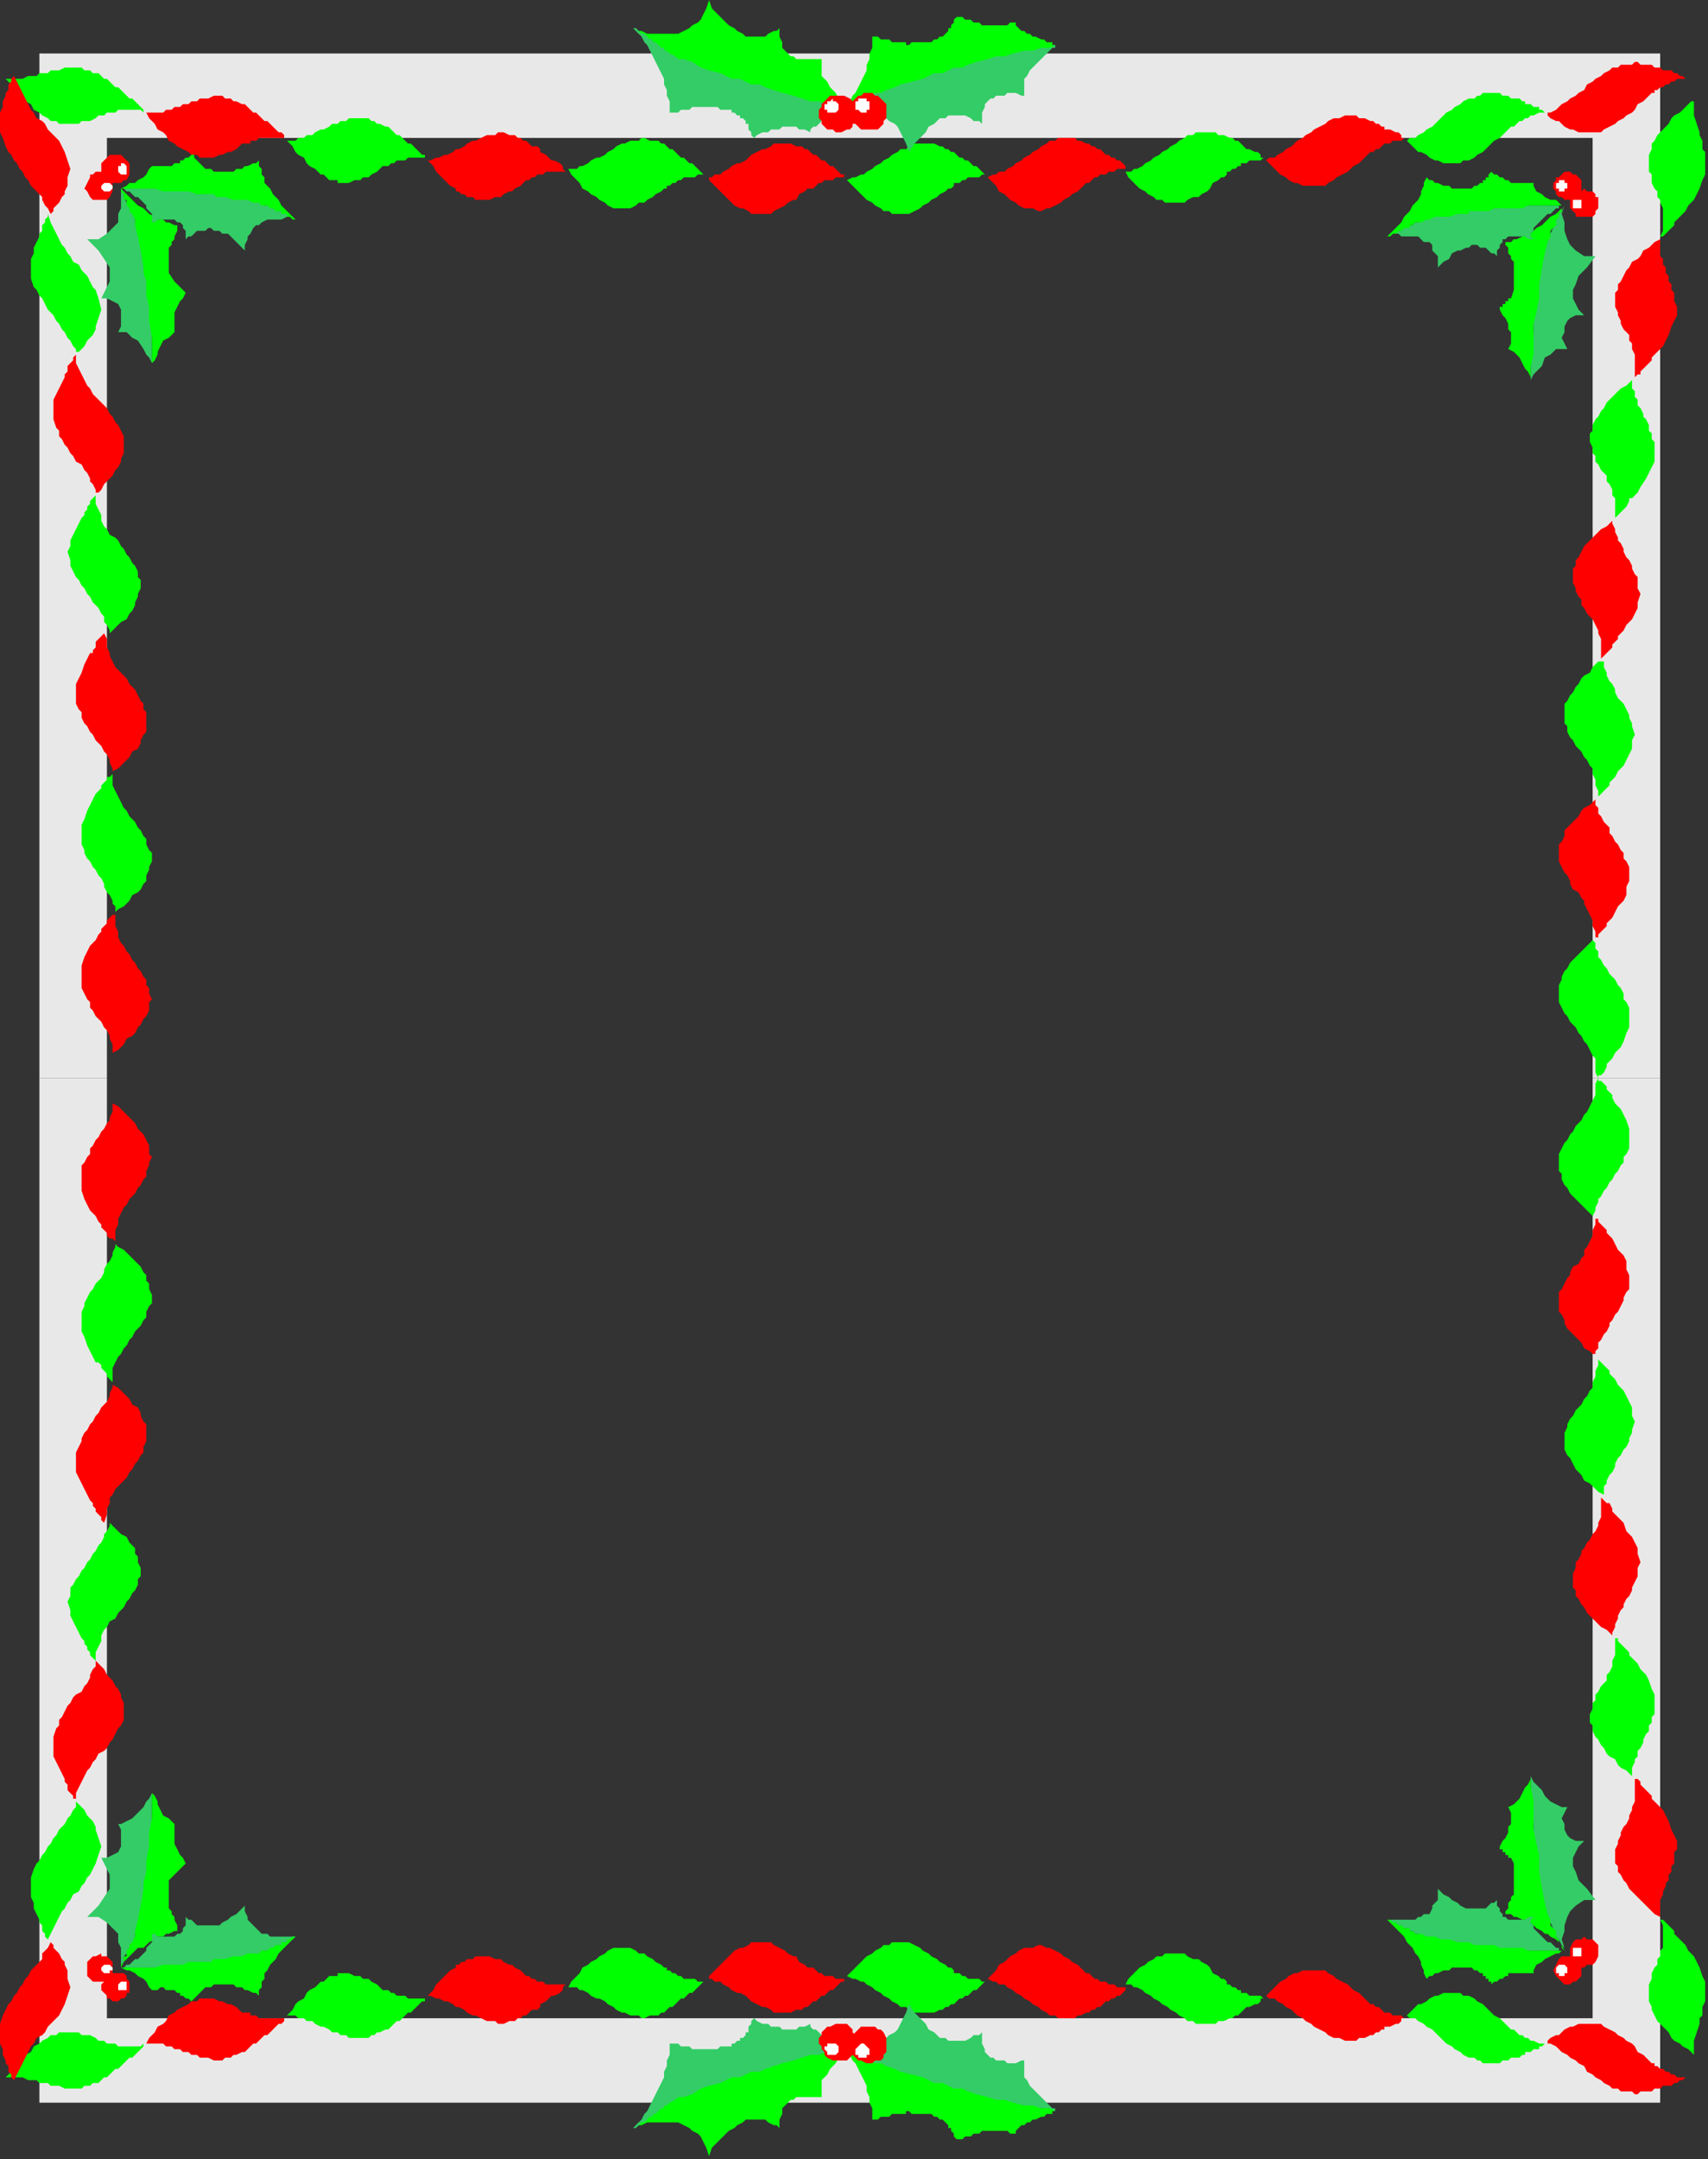 <?xml version="1.0" encoding="UTF-8" standalone="no"?>
<svg
   xmlns:dc="http://purl.org/dc/elements/1.1/"
   xmlns:cc="http://creativecommons.org/ns#"
   xmlns:rdf="http://www.w3.org/1999/02/22-rdf-syntax-ns#"
   xmlns:svg="http://www.w3.org/2000/svg"
   xmlns="http://www.w3.org/2000/svg"
   xmlns:sodipodi="http://sodipodi.sourceforge.net/DTD/sodipodi-0.dtd"
   xmlns:inkscape="http://www.inkscape.org/namespaces/inkscape"
   version="1.0"
   width="160.602mm"
   height="202.935mm"
   id="svg213"
   sodipodi:docname="BDRPC143.WMF">
  <rect width="100%" height="100%" fill="#333333" stroke="none"/>
  <sodipodi:namedview
     pagecolor="#ffffff"
     bordercolor="#666666"
     borderopacity="1"
     objecttolerance="10"
     gridtolerance="10"
     guidetolerance="10"
     inkscape:pageopacity="0"
     inkscape:pageshadow="2"
     inkscape:window-width="640"
     inkscape:window-height="480"
     id="namedview215" />
  <defs
     id="defs3">
    <pattern
       id="WMFhbasepattern"
       patternUnits="userSpaceOnUse"
       width="6"
       height="6"
       x="0"
       y="0" />
  </defs>
  <path
     style="fill:#e8e8e8;fill-rule:evenodd;fill-opacity:1;stroke:none;"
     d="  M 14,383   L 14,19   L 590,19   L 590,383   L 566,383   L 566,49   L 38,49   L 38,383   L 14,383  z "
     id="path5" />
  <path
     style="fill:#e8e8e8;fill-rule:evenodd;fill-opacity:1;stroke:none;"
     d="  M 14,383   L 14,383   L 38,383   L 38,383   L 14,383  z "
     id="path7" />
  <path
     style="fill:#e8e8e8;fill-rule:evenodd;fill-opacity:1;stroke:none;"
     d="  M 566,383   L 566,383   L 590,383   L 590,383   L 566,383  z "
     id="path9" />
  <path
     style="fill:#e8e8e8;fill-rule:evenodd;fill-opacity:1;stroke:none;"
     d="  M 14,383   L 14,747   L 590,747   L 590,383   L 566,383   L 566,717   L 38,717   L 38,383   L 14,383  z "
     id="path11" />
  <path
     style="fill:#00ff00;fill-rule:evenodd;fill-opacity:1;stroke:none;"
     d="  M 2,28   L 3,29   L 4,30   L 5,32   L 7,33   L 8,35   L 9,36   L 11,37   L 12,39   L 14,40   L 15,41   L 17,42   L 18,43   L 20,43   L 21,44   L 23,44   L 24,44   L 26,44   L 28,44   L 29,43   L 31,43   L 32,43   L 34,42   L 35,41   L 37,41   L 37,41   L 38,40   L 39,40   L 39,40   L 40,40   L 41,40   L 42,39   L 43,39   L 44,39   L 45,39   L 46,39   L 47,39   L 48,39   L 49,39   L 50,39   L 51,40   L 51,39   L 50,38   L 49,37   L 48,36   L 47,35   L 46,35   L 45,34   L 44,33   L 43,32   L 42,31   L 41,31   L 40,30   L 39,29   L 38,28   L 37,28   L 36,27   L 35,26   L 33,26   L 32,25   L 31,25   L 30,25   L 29,24   L 27,24   L 26,24   L 25,24   L 23,24   L 21,25   L 20,25   L 18,25   L 17,26   L 15,26   L 14,26   L 13,27   L 11,27   L 10,27   L 8,28   L 7,28   L 5,28   L 4,28   L 2,28  z "
     id="path13" />
  <path
     style="fill:#00ff00;fill-rule:evenodd;fill-opacity:1;stroke:none;"
     d="  M 2,738   L 3,737   L 4,736   L 5,734   L 7,733   L 8,731   L 9,730   L 11,729   L 12,727   L 14,726   L 15,725   L 17,724   L 18,723   L 20,723   L 21,722   L 23,722   L 24,722   L 26,722   L 28,722   L 29,723   L 31,723   L 32,723   L 34,724   L 35,725   L 37,725   L 37,725   L 38,726   L 39,726   L 39,726   L 40,726   L 41,726   L 42,727   L 43,727   L 44,727   L 45,727   L 46,727   L 47,727   L 48,727   L 49,727   L 50,727   L 51,726   L 51,727   L 50,728   L 49,729   L 48,730   L 47,731   L 46,731   L 45,732   L 44,733   L 43,734   L 42,735   L 41,735   L 40,736   L 39,737   L 38,738   L 37,738   L 36,739   L 35,740   L 33,740   L 32,741   L 31,741   L 30,741   L 29,742   L 27,742   L 26,742   L 25,742   L 23,742   L 21,741   L 20,741   L 18,741   L 17,740   L 15,740   L 14,740   L 13,739   L 11,739   L 10,739   L 8,738   L 7,738   L 5,738   L 4,738   L 2,738  z "
     id="path15" />
  <path
     style="fill:#00ff00;fill-rule:evenodd;fill-opacity:1;stroke:none;"
     d="  M 602,36   L 601,36   L 600,37   L 598,39   L 597,40   L 595,41   L 594,42   L 593,44   L 592,45   L 590,47   L 589,48   L 588,50   L 587,51   L 587,53   L 586,55   L 586,56   L 586,57   L 586,59   L 586,61   L 587,62   L 587,64   L 587,65   L 588,67   L 589,68   L 589,70   L 590,71   L 590,72   L 591,74   L 591,76   L 591,78   L 591,80   L 591,82   L 590,84   L 591,84   L 592,83   L 593,82   L 594,81   L 595,80   L 595,79   L 596,78   L 597,77   L 599,75   L 600,73   L 602,71   L 603,69   L 604,67   L 605,64   L 606,62   L 606,59   L 606,58   L 606,56   L 606,54   L 605,53   L 605,51   L 605,50   L 604,48   L 604,47   L 603,44   L 602,41   L 602,38   L 602,36  z "
     id="path17" />
  <path
     style="fill:#00ff00;fill-rule:evenodd;fill-opacity:1;stroke:none;"
     d="  M 602,730   L 601,729   L 600,728   L 598,727   L 597,726   L 595,725   L 594,724   L 593,722   L 592,721   L 590,719   L 589,718   L 588,716   L 587,714   L 587,713   L 586,711   L 586,710   L 586,708   L 586,707   L 586,705   L 587,703   L 587,702   L 587,701   L 588,699   L 589,698   L 589,696   L 590,695   L 590,693   L 591,692   L 591,690   L 591,688   L 591,686   L 591,684   L 590,682   L 591,682   L 592,683   L 593,684   L 594,685   L 595,686   L 595,687   L 596,688   L 597,689   L 599,691   L 600,693   L 602,695   L 603,697   L 604,699   L 605,702   L 606,704   L 606,707   L 606,708   L 606,710   L 606,711   L 605,713   L 605,714   L 605,716   L 604,717   L 604,719   L 603,722   L 602,725   L 602,727   L 602,730  z "
     id="path19" />
  <path
     style="fill:#00ff00;fill-rule:evenodd;fill-opacity:1;stroke:none;"
     d="  M 202,60   L 203,62   L 204,63   L 205,64   L 206,65   L 207,67   L 209,68   L 210,69   L 212,70   L 213,71   L 215,72   L 216,73   L 218,74   L 219,74   L 221,74   L 222,74   L 224,74   L 226,73   L 227,72   L 229,72   L 230,71   L 232,70   L 233,69   L 235,68   L 236,67   L 237,67   L 237,66   L 238,66   L 239,65   L 240,65   L 241,64   L 241,64   L 242,64   L 243,63   L 244,63   L 245,63   L 246,63   L 247,63   L 248,62   L 249,62   L 251,62   L 250,62   L 249,61   L 248,60   L 247,59   L 246,58   L 245,58   L 244,57   L 243,56   L 242,56   L 241,55   L 240,54   L 239,53   L 238,53   L 237,52   L 236,51   L 235,51   L 234,50   L 233,50   L 232,50   L 231,50   L 229,49   L 228,49   L 227,50   L 226,50   L 224,50   L 222,51   L 221,51   L 219,52   L 218,53   L 216,54   L 215,55   L 213,56   L 212,56   L 210,57   L 209,58   L 207,59   L 206,59   L 205,60   L 203,60   L 202,60  z "
     id="path21" />
  <path
     style="fill:#00ff00;fill-rule:evenodd;fill-opacity:1;stroke:none;"
     d="  M 202,706   L 203,704   L 204,703   L 205,702   L 206,701   L 207,699   L 209,698   L 210,697   L 212,696   L 213,695   L 215,694   L 216,693   L 218,692   L 219,692   L 221,692   L 222,692   L 224,692   L 226,693   L 227,694   L 229,694   L 230,695   L 232,696   L 233,697   L 235,698   L 236,699   L 237,699   L 237,700   L 238,700   L 239,701   L 240,701   L 241,702   L 241,702   L 242,702   L 243,703   L 244,703   L 245,703   L 246,703   L 247,703   L 248,704   L 249,704   L 251,704   L 250,704   L 249,705   L 248,706   L 247,707   L 246,708   L 245,708   L 244,709   L 243,710   L 242,710   L 241,711   L 240,712   L 239,713   L 238,713   L 237,714   L 236,715   L 235,715   L 234,716   L 233,716   L 232,716   L 231,716   L 229,717   L 228,717   L 227,716   L 226,716   L 224,716   L 222,715   L 221,715   L 219,714   L 218,713   L 216,712   L 215,711   L 213,710   L 212,710   L 210,709   L 209,708   L 207,707   L 206,707   L 205,706   L 203,706   L 202,706  z "
     id="path23" />
  <path
     style="fill:#00ff00;fill-rule:evenodd;fill-opacity:1;stroke:none;"
     d="  M 570,235   L 568,235   L 567,236   L 566,237   L 565,239   L 563,240   L 562,241   L 561,243   L 560,244   L 559,246   L 558,247   L 557,249   L 556,250   L 556,252   L 556,254   L 556,255   L 556,257   L 557,258   L 557,260   L 558,262   L 559,263   L 560,265   L 561,266   L 562,267   L 563,269   L 564,270   L 565,272   L 566,273   L 566,275   L 567,277   L 567,279   L 568,281   L 568,283   L 568,283   L 569,282   L 570,281   L 571,280   L 572,279   L 572,278   L 573,277   L 574,276   L 575,274   L 577,272   L 578,270   L 579,268   L 580,266   L 580,263   L 581,261   L 580,258   L 580,257   L 579,255   L 579,254   L 578,252   L 577,250   L 576,249   L 575,248   L 574,246   L 574,245   L 573,243   L 572,242   L 571,240   L 571,239   L 570,237   L 570,236   L 570,235  z "
     id="path25" />
  <path
     style="fill:#00ff00;fill-rule:evenodd;fill-opacity:1;stroke:none;"
     d="  M 570,531   L 568,530   L 567,529   L 566,528   L 565,527   L 563,526   L 562,524   L 561,523   L 560,522   L 559,520   L 558,518   L 557,517   L 556,515   L 556,514   L 556,512   L 556,511   L 556,509   L 557,507   L 557,506   L 558,504   L 559,503   L 560,501   L 561,500   L 562,499   L 563,497   L 564,496   L 565,494   L 566,493   L 566,491   L 567,489   L 567,487   L 568,485   L 568,482   L 568,483   L 569,484   L 570,485   L 571,486   L 572,487   L 572,488   L 573,489   L 574,490   L 575,492   L 577,494   L 578,496   L 579,498   L 580,500   L 580,503   L 581,505   L 580,508   L 580,509   L 579,511   L 579,512   L 578,514   L 577,515   L 576,517   L 575,518   L 574,520   L 574,521   L 573,523   L 572,524   L 571,526   L 571,527   L 570,528   L 570,530   L 570,531  z "
     id="path27" />
  <path
     style="fill:#00ff00;fill-rule:evenodd;fill-opacity:1;stroke:none;"
     d="  M 102,50   L 103,51   L 104,52   L 105,54   L 106,55   L 108,56   L 109,58   L 110,59   L 112,60   L 113,61   L 113,61   L 114,62   L 115,62   L 116,63   L 116,63   L 117,64   L 118,64   L 119,64   L 120,64   L 120,65   L 121,65   L 122,65   L 123,65   L 124,65   L 124,65   L 126,64   L 128,64   L 129,63   L 131,63   L 132,62   L 134,61   L 135,60   L 136,59   L 137,59   L 138,59   L 139,58   L 139,58   L 140,58   L 141,57   L 142,57   L 143,57   L 144,57   L 145,56   L 146,56   L 147,56   L 148,56   L 149,56   L 150,56   L 151,56   L 151,55   L 150,55   L 149,54   L 148,53   L 147,52   L 146,51   L 145,51   L 144,50   L 143,49   L 142,48   L 141,48   L 140,47   L 139,46   L 138,45   L 137,45   L 135,44   L 134,44   L 133,43   L 132,43   L 131,42   L 130,42   L 128,42   L 127,42   L 126,42   L 124,42   L 123,43   L 121,43   L 120,44   L 118,44   L 117,45   L 115,46   L 114,46   L 112,47   L 111,48   L 109,48   L 108,49   L 106,49   L 105,50   L 104,50   L 102,50  z "
     id="path29" />
  <path
     style="fill:#00ff00;fill-rule:evenodd;fill-opacity:1;stroke:none;"
     d="  M 102,716   L 103,715   L 104,714   L 105,712   L 106,711   L 108,710   L 109,708   L 110,707   L 112,706   L 113,705   L 113,705   L 114,704   L 115,704   L 116,703   L 116,703   L 117,702   L 118,702   L 119,702   L 120,702   L 120,701   L 121,701   L 122,701   L 123,701   L 124,701   L 124,701   L 126,702   L 128,702   L 129,703   L 131,703   L 132,704   L 134,705   L 135,706   L 136,707   L 137,707   L 138,707   L 139,708   L 139,708   L 140,708   L 141,709   L 142,709   L 143,709   L 144,709   L 145,710   L 146,710   L 147,710   L 148,710   L 149,710   L 150,710   L 151,710   L 151,711   L 150,711   L 149,712   L 148,713   L 147,714   L 146,715   L 145,715   L 144,716   L 143,717   L 142,718   L 141,718   L 140,719   L 139,720   L 138,721   L 137,721   L 135,722   L 134,722   L 133,723   L 132,723   L 131,724   L 130,724   L 128,724   L 127,724   L 126,724   L 124,724   L 123,723   L 121,723   L 120,722   L 118,722   L 117,721   L 115,720   L 114,720   L 112,719   L 111,718   L 109,718   L 108,717   L 106,717   L 105,716   L 104,716   L 102,716  z "
     id="path31" />
  <path
     style="fill:#00ff00;fill-rule:evenodd;fill-opacity:1;stroke:none;"
     d="  M 580,135   L 579,136   L 578,137   L 576,138   L 575,139   L 574,140   L 572,142   L 571,143   L 570,145   L 569,146   L 568,148   L 567,149   L 566,151   L 566,153   L 565,154   L 565,156   L 565,157   L 566,159   L 566,161   L 567,162   L 567,164   L 568,165   L 569,167   L 570,168   L 571,169   L 571,171   L 572,172   L 573,174   L 573,176   L 574,177   L 574,179   L 574,182   L 574,184   L 575,183   L 575,183   L 576,182   L 577,181   L 578,180   L 579,178   L 579,177   L 580,177   L 582,175   L 583,173   L 585,170   L 586,168   L 587,166   L 588,164   L 588,161   L 588,159   L 588,157   L 587,156   L 587,154   L 586,153   L 586,151   L 585,149   L 584,148   L 584,147   L 583,145   L 582,144   L 582,142   L 581,141   L 581,139   L 580,138   L 580,137   L 580,135  z "
     id="path33" />
  <path
     style="fill:#00ff00;fill-rule:evenodd;fill-opacity:1;stroke:none;"
     d="  M 580,631   L 579,630   L 578,629   L 576,628   L 575,627   L 574,625   L 572,624   L 571,623   L 570,621   L 569,620   L 568,618   L 567,617   L 566,615   L 566,613   L 565,612   L 565,610   L 565,609   L 566,607   L 566,605   L 567,604   L 567,602   L 568,601   L 569,599   L 570,598   L 571,597   L 571,595   L 572,594   L 573,592   L 573,590   L 574,588   L 574,586   L 574,584   L 574,582   L 575,582   L 575,583   L 576,584   L 577,585   L 578,586   L 579,587   L 579,588   L 580,589   L 582,591   L 583,593   L 585,595   L 586,597   L 587,600   L 588,602   L 588,604   L 588,607   L 588,609   L 587,610   L 587,612   L 586,613   L 586,615   L 585,616   L 584,618   L 584,619   L 583,621   L 582,622   L 582,624   L 581,625   L 581,626   L 580,628   L 580,629   L 580,631  z "
     id="path35" />
  <path
     style="fill:#00ff00;fill-rule:evenodd;fill-opacity:1;stroke:none;"
     d="  M 301,64   L 302,65   L 303,66   L 304,67   L 305,68   L 307,70   L 308,71   L 310,72   L 311,73   L 313,74   L 314,75   L 316,75   L 317,76   L 319,76   L 320,76   L 322,76   L 323,76   L 325,75   L 327,74   L 328,73   L 330,72   L 331,71   L 333,70   L 334,69   L 336,68   L 336,68   L 337,67   L 338,67   L 339,66   L 339,65   L 340,65   L 341,65   L 342,64   L 343,64   L 344,63   L 345,63   L 346,63   L 347,63   L 348,63   L 349,62   L 350,62   L 350,62   L 349,61   L 348,60   L 347,59   L 346,59   L 345,58   L 344,57   L 343,57   L 342,56   L 341,56   L 340,55   L 339,54   L 338,54   L 337,53   L 336,53   L 335,52   L 334,52   L 332,51   L 331,51   L 330,51   L 329,51   L 328,51   L 326,51   L 325,51   L 323,52   L 322,53   L 320,53   L 319,54   L 317,55   L 316,56   L 314,57   L 313,58   L 311,59   L 310,60   L 308,61   L 307,62   L 306,62   L 304,63   L 303,63   L 301,64  z "
     id="path37" />
  <path
     style="fill:#00ff00;fill-rule:evenodd;fill-opacity:1;stroke:none;"
     d="  M 301,702   L 302,701   L 303,700   L 304,699   L 305,698   L 307,696   L 308,695   L 310,694   L 311,693   L 313,692   L 314,691   L 316,691   L 317,690   L 319,690   L 320,690   L 322,690   L 323,690   L 325,691   L 327,692   L 328,693   L 330,694   L 331,695   L 333,696   L 334,697   L 336,698   L 336,698   L 337,699   L 338,699   L 339,700   L 339,701   L 340,701   L 341,701   L 342,702   L 343,702   L 344,703   L 345,703   L 346,703   L 347,703   L 348,703   L 349,704   L 350,704   L 350,704   L 349,705   L 348,706   L 347,707   L 346,707   L 345,708   L 344,709   L 343,709   L 342,710   L 341,710   L 340,711   L 339,712   L 338,712   L 337,713   L 336,713   L 335,714   L 334,714   L 332,715   L 331,715   L 330,715   L 329,715   L 328,715   L 326,715   L 325,715   L 323,714   L 322,713   L 320,713   L 319,712   L 317,711   L 316,710   L 314,709   L 313,708   L 311,707   L 310,706   L 308,705   L 307,704   L 306,704   L 304,703   L 303,703   L 301,702  z "
     id="path39" />
  <path
     style="fill:#00ff00;fill-rule:evenodd;fill-opacity:1;stroke:none;"
     d="  M 566,334   L 565,335   L 564,336   L 563,337   L 562,338   L 560,340   L 559,341   L 558,342   L 557,344   L 556,345   L 555,347   L 555,348   L 554,350   L 554,352   L 554,353   L 554,355   L 554,356   L 555,358   L 556,360   L 557,361   L 558,363   L 559,364   L 560,365   L 561,367   L 562,368   L 563,370   L 564,371   L 565,373   L 566,375   L 567,376   L 567,378   L 567,381   L 568,383   L 568,382   L 569,382   L 570,381   L 571,379   L 571,378   L 572,377   L 573,376   L 573,376   L 574,374   L 576,372   L 577,370   L 578,367   L 579,365   L 579,363   L 579,360   L 579,358   L 578,356   L 577,355   L 577,353   L 576,351   L 575,350   L 574,348   L 573,347   L 572,346   L 571,344   L 570,343   L 569,341   L 568,340   L 568,338   L 567,337   L 567,335   L 566,334  z "
     id="path41" />
  <path
     style="fill:#00ff00;fill-rule:evenodd;fill-opacity:1;stroke:none;"
     d="  M 566,432   L 565,431   L 564,430   L 563,429   L 562,428   L 560,426   L 559,425   L 558,424   L 557,422   L 556,421   L 555,419   L 555,417   L 554,416   L 554,414   L 554,413   L 554,411   L 554,410   L 555,408   L 556,406   L 557,405   L 558,403   L 559,402   L 560,400   L 561,399   L 562,398   L 563,396   L 564,395   L 565,393   L 566,391   L 567,389   L 567,387   L 567,385   L 568,383   L 568,384   L 569,384   L 570,385   L 571,386   L 571,387   L 572,388   L 573,389   L 573,390   L 574,392   L 576,394   L 577,396   L 578,398   L 579,401   L 579,403   L 579,405   L 579,408   L 578,410   L 577,411   L 577,413   L 576,414   L 575,416   L 574,417   L 573,419   L 572,420   L 571,422   L 570,423   L 569,425   L 568,426   L 568,427   L 567,429   L 567,430   L 566,432  z "
     id="path43" />
  <path
     style="fill:#00ff00;fill-rule:evenodd;fill-opacity:1;stroke:none;"
     d="  M 41,324   L 42,323   L 44,322   L 45,321   L 46,320   L 47,318   L 49,317   L 50,316   L 51,314   L 52,313   L 52,311   L 53,309   L 53,308   L 54,306   L 54,305   L 54,303   L 53,302   L 52,300   L 52,298   L 51,297   L 50,295   L 49,294   L 48,292   L 47,291   L 46,290   L 45,288   L 44,287   L 43,285   L 42,283   L 41,281   L 40,279   L 40,277   L 40,275   L 39,276   L 38,276   L 38,277   L 37,278   L 36,279   L 36,280   L 35,281   L 34,282   L 33,284   L 32,286   L 31,288   L 30,291   L 29,293   L 29,295   L 29,298   L 29,300   L 30,302   L 30,303   L 31,305   L 32,306   L 33,308   L 34,309   L 35,311   L 36,312   L 37,314   L 37,315   L 38,317   L 39,318   L 40,320   L 40,321   L 41,322   L 41,324  z "
     id="path45" />
  <path
     style="fill:#00ff00;fill-rule:evenodd;fill-opacity:1;stroke:none;"
     d="  M 41,442   L 42,443   L 44,444   L 45,445   L 46,446   L 47,447   L 49,449   L 50,450   L 51,452   L 52,453   L 52,455   L 53,456   L 53,458   L 54,460   L 54,461   L 54,463   L 53,464   L 52,466   L 52,468   L 51,469   L 50,471   L 49,472   L 48,473   L 47,475   L 46,476   L 45,478   L 44,479   L 43,481   L 42,482   L 41,484   L 40,486   L 40,489   L 40,491   L 39,490   L 38,489   L 38,488   L 37,487   L 36,486   L 36,485   L 35,484   L 34,484   L 33,482   L 32,480   L 31,478   L 30,475   L 29,473   L 29,471   L 29,468   L 29,466   L 30,464   L 30,463   L 31,461   L 32,459   L 33,458   L 34,456   L 35,455   L 36,454   L 37,452   L 37,451   L 38,449   L 39,448   L 40,446   L 40,445   L 41,443   L 41,442  z "
     id="path47" />
  <path
     style="fill:#ff0000;fill-rule:evenodd;fill-opacity:1;stroke:none;"
     d="  M 52,40   L 53,42   L 54,43   L 55,44   L 56,46   L 58,47   L 59,48   L 60,50   L 62,51   L 63,52   L 65,53   L 67,54   L 68,55   L 70,55   L 71,56   L 73,56   L 74,56   L 76,56   L 78,55   L 79,55   L 81,54   L 82,54   L 84,53   L 85,52   L 86,51   L 87,51   L 88,51   L 89,51   L 89,50   L 90,50   L 91,50   L 92,49   L 93,49   L 94,49   L 95,49   L 96,49   L 97,49   L 98,49   L 99,49   L 100,49   L 101,49   L 101,48   L 100,47   L 99,47   L 98,46   L 97,45   L 96,44   L 95,43   L 94,43   L 93,42   L 92,41   L 91,40   L 90,40   L 89,39   L 88,38   L 87,37   L 86,37   L 84,36   L 83,36   L 82,35   L 81,35   L 80,35   L 79,34   L 77,34   L 76,34   L 74,35   L 73,35   L 71,35   L 70,36   L 68,36   L 67,37   L 65,37   L 64,38   L 62,38   L 61,39   L 59,39   L 58,40   L 57,40   L 55,40   L 54,40   L 52,40  z "
     id="path49" />
  <path
     style="fill:#ff0000;fill-rule:evenodd;fill-opacity:1;stroke:none;"
     d="  M 52,726   L 53,724   L 54,723   L 55,722   L 56,720   L 58,719   L 59,718   L 60,716   L 62,715   L 63,714   L 65,713   L 67,712   L 68,711   L 70,711   L 71,710   L 73,710   L 74,710   L 76,710   L 78,711   L 79,711   L 81,712   L 82,712   L 84,713   L 85,714   L 86,715   L 87,715   L 88,715   L 89,715   L 89,716   L 90,716   L 91,716   L 92,717   L 93,717   L 94,717   L 95,717   L 96,717   L 97,717   L 98,717   L 99,717   L 100,717   L 101,717   L 101,718   L 100,719   L 99,719   L 98,720   L 97,721   L 96,722   L 95,723   L 94,723   L 93,724   L 92,725   L 91,726   L 90,726   L 89,727   L 88,728   L 87,729   L 86,729   L 84,730   L 83,730   L 82,731   L 81,731   L 80,731   L 79,732   L 77,732   L 76,732   L 74,731   L 73,731   L 71,731   L 70,730   L 68,730   L 67,729   L 65,729   L 64,728   L 62,728   L 61,727   L 59,727   L 58,726   L 57,726   L 55,726   L 54,726   L 52,726  z "
     id="path51" />
  <path
     style="fill:#ff0000;fill-rule:evenodd;fill-opacity:1;stroke:none;"
     d="  M 590,85   L 588,86   L 587,87   L 586,88   L 584,89   L 583,91   L 582,92   L 580,93   L 579,95   L 578,96   L 577,98   L 576,100   L 575,101   L 575,103   L 574,104   L 574,106   L 574,107   L 574,109   L 575,111   L 575,112   L 576,114   L 576,115   L 577,117   L 578,118   L 579,119   L 579,121   L 580,122   L 580,124   L 581,126   L 581,128   L 581,130   L 581,132   L 581,134   L 582,133   L 583,133   L 583,132   L 584,131   L 585,130   L 586,129   L 587,128   L 587,127   L 589,125   L 591,123   L 592,121   L 593,119   L 594,116   L 595,114   L 596,112   L 596,109   L 595,107   L 595,106   L 595,104   L 594,103   L 594,101   L 593,100   L 593,98   L 592,97   L 592,95   L 591,94   L 591,92   L 590,91   L 590,90   L 590,88   L 590,87   L 590,85  z "
     id="path53" />
  <path
     style="fill:#ff0000;fill-rule:evenodd;fill-opacity:1;stroke:none;"
     d="  M 590,681   L 588,680   L 587,679   L 586,678   L 584,676   L 583,675   L 582,674   L 580,672   L 579,671   L 578,669   L 577,668   L 576,666   L 575,665   L 575,663   L 574,662   L 574,660   L 574,659   L 574,657   L 575,655   L 575,654   L 576,652   L 576,651   L 577,649   L 578,648   L 579,646   L 579,645   L 580,643   L 580,642   L 581,640   L 581,638   L 581,636   L 581,634   L 581,632   L 582,632   L 583,633   L 583,634   L 584,635   L 585,636   L 586,637   L 587,638   L 587,639   L 589,641   L 591,643   L 592,645   L 593,647   L 594,650   L 595,652   L 596,654   L 596,657   L 595,658   L 595,660   L 595,662   L 594,663   L 594,665   L 593,666   L 593,668   L 592,669   L 592,670   L 591,672   L 591,673   L 590,675   L 590,676   L 590,678   L 590,679   L 590,681  z "
     id="path55" />
  <path
     style="fill:#ff0000;fill-rule:evenodd;fill-opacity:1;stroke:none;"
     d="  M 252,63   L 252,64   L 253,65   L 255,67   L 256,68   L 257,69   L 258,70   L 260,72   L 261,73   L 263,74   L 264,74   L 266,75   L 267,76   L 269,76   L 271,76   L 272,76   L 274,76   L 275,75   L 277,74   L 279,73   L 280,72   L 282,71   L 283,71   L 284,69   L 286,68   L 286,68   L 287,67   L 288,67   L 289,67   L 290,66   L 290,66   L 291,65   L 292,65   L 293,64   L 294,64   L 295,64   L 296,64   L 297,63   L 298,63   L 299,63   L 300,63   L 300,62   L 299,62   L 298,61   L 297,60   L 296,59   L 295,59   L 294,58   L 293,57   L 292,57   L 291,56   L 290,55   L 289,55   L 288,54   L 287,53   L 286,53   L 285,52   L 284,52   L 283,52   L 281,51   L 280,51   L 279,51   L 278,51   L 277,51   L 275,51   L 274,52   L 272,53   L 271,53   L 269,54   L 267,55   L 266,56   L 265,57   L 263,58   L 262,58   L 260,59   L 259,60   L 257,61   L 256,62   L 254,62   L 253,63   L 252,63  z "
     id="path57" />
  <path
     style="fill:#ff0000;fill-rule:evenodd;fill-opacity:1;stroke:none;"
     d="  M 252,703   L 252,702   L 253,701   L 255,699   L 256,698   L 257,697   L 258,696   L 260,694   L 261,693   L 263,692   L 264,692   L 266,691   L 267,690   L 269,690   L 271,690   L 272,690   L 274,690   L 275,691   L 277,692   L 279,693   L 280,694   L 282,695   L 283,695   L 284,697   L 286,698   L 286,698   L 287,699   L 288,699   L 289,699   L 290,700   L 290,700   L 291,701   L 292,701   L 293,702   L 294,702   L 295,702   L 296,702   L 297,703   L 298,703   L 299,703   L 300,703   L 300,704   L 299,704   L 298,705   L 297,706   L 296,707   L 295,707   L 294,708   L 293,709   L 292,709   L 291,710   L 290,711   L 289,711   L 288,712   L 287,713   L 286,713   L 285,714   L 284,714   L 283,714   L 281,715   L 280,715   L 279,715   L 278,715   L 277,715   L 275,715   L 274,714   L 272,713   L 271,713   L 269,712   L 267,711   L 266,710   L 265,709   L 263,708   L 262,708   L 260,707   L 259,706   L 257,705   L 256,704   L 254,704   L 253,703   L 252,703  z "
     id="path59" />
  <path
     style="fill:#ff0000;fill-rule:evenodd;fill-opacity:1;stroke:none;"
     d="  M 567,284   L 566,285   L 565,286   L 563,287   L 562,288   L 561,290   L 560,291   L 558,293   L 557,294   L 556,295   L 556,297   L 555,299   L 554,300   L 554,302   L 554,303   L 554,305   L 554,306   L 555,308   L 556,310   L 557,311   L 558,313   L 558,314   L 559,316   L 561,317   L 562,319   L 563,320   L 563,321   L 564,323   L 565,325   L 566,327   L 566,329   L 567,331   L 567,333   L 568,333   L 568,332   L 569,331   L 570,330   L 571,329   L 571,328   L 572,327   L 573,326   L 574,324   L 575,322   L 577,320   L 578,318   L 578,315   L 579,313   L 579,311   L 579,308   L 578,306   L 577,305   L 577,303   L 576,302   L 575,300   L 574,299   L 573,297   L 572,296   L 572,294   L 571,293   L 570,292   L 569,290   L 568,289   L 568,287   L 567,286   L 567,284  z "
     id="path61" />
  <path
     style="fill:#ff0000;fill-rule:evenodd;fill-opacity:1;stroke:none;"
     d="  M 567,481   L 566,481   L 565,480   L 563,479   L 562,477   L 561,476   L 560,475   L 558,473   L 557,472   L 556,470   L 556,469   L 555,467   L 554,466   L 554,464   L 554,463   L 554,461   L 554,459   L 555,458   L 556,456   L 557,454   L 558,453   L 558,452   L 559,450   L 561,449   L 562,447   L 563,446   L 563,444   L 564,443   L 565,441   L 566,439   L 566,437   L 567,435   L 567,433   L 568,433   L 568,434   L 569,435   L 570,436   L 571,437   L 571,438   L 572,439   L 573,440   L 574,442   L 575,444   L 577,446   L 578,448   L 578,451   L 579,453   L 579,455   L 579,458   L 578,459   L 577,461   L 577,462   L 576,464   L 575,466   L 574,467   L 573,469   L 572,470   L 572,471   L 571,473   L 570,474   L 569,476   L 568,477   L 568,479   L 567,480   L 567,481  z "
     id="path63" />
  <path
     style="fill:#ff0000;fill-rule:evenodd;fill-opacity:1;stroke:none;"
     d="  M 40,374   L 42,373   L 43,372   L 44,371   L 45,369   L 47,368   L 48,367   L 49,365   L 50,364   L 51,362   L 52,361   L 53,359   L 53,358   L 53,356   L 54,355   L 53,353   L 53,351   L 52,350   L 52,348   L 51,347   L 50,345   L 49,344   L 48,342   L 47,341   L 46,339   L 45,338   L 44,336   L 43,335   L 42,333   L 42,331   L 41,329   L 41,327   L 41,325   L 40,325   L 39,326   L 38,327   L 38,328   L 37,329   L 36,330   L 36,331   L 35,332   L 34,334   L 32,336   L 31,338   L 30,340   L 29,343   L 29,345   L 29,347   L 29,350   L 29,351   L 30,353   L 31,355   L 32,356   L 32,358   L 33,359   L 34,361   L 35,362   L 36,363   L 37,365   L 38,366   L 39,368   L 39,369   L 40,371   L 40,372   L 40,374  z "
     id="path65" />
  <path
     style="fill:#ff0000;fill-rule:evenodd;fill-opacity:1;stroke:none;"
     d="  M 40,392   L 42,393   L 43,394   L 44,395   L 45,396   L 47,398   L 48,399   L 49,401   L 50,402   L 51,403   L 52,405   L 53,407   L 53,408   L 53,410   L 54,411   L 53,413   L 53,414   L 52,416   L 52,418   L 51,419   L 50,421   L 49,422   L 48,424   L 47,425   L 46,426   L 45,428   L 44,429   L 43,431   L 42,433   L 42,435   L 41,437   L 41,439   L 41,441   L 40,440   L 39,440   L 38,439   L 38,438   L 37,437   L 36,436   L 36,435   L 35,434   L 34,432   L 32,430   L 31,428   L 30,426   L 29,423   L 29,421   L 29,419   L 29,416   L 29,414   L 30,413   L 31,411   L 32,410   L 32,408   L 33,407   L 34,405   L 35,404   L 36,402   L 37,401   L 38,399   L 39,398   L 39,397   L 40,395   L 40,394   L 40,392  z "
     id="path67" />
  <path
     style="fill:#ff0000;fill-rule:evenodd;fill-opacity:1;stroke:none;"
     d="  M 152,57   L 153,58   L 154,59   L 155,61   L 156,62   L 157,63   L 159,65   L 160,66   L 162,67   L 162,68   L 163,68   L 164,69   L 165,69   L 165,69   L 166,70   L 167,70   L 168,70   L 169,71   L 169,71   L 170,71   L 171,71   L 172,71   L 173,71   L 173,71   L 174,71   L 176,70   L 178,70   L 179,69   L 181,68   L 182,68   L 183,67   L 185,66   L 186,65   L 187,64   L 188,64   L 188,64   L 189,63   L 190,63   L 191,62   L 192,62   L 192,62   L 193,62   L 194,61   L 195,61   L 196,61   L 197,61   L 198,61   L 200,61   L 201,61   L 200,60   L 200,59   L 199,58   L 197,57   L 196,57   L 195,56   L 194,55   L 194,55   L 192,54   L 192,53   L 191,52   L 189,52   L 188,51   L 187,50   L 186,50   L 185,49   L 184,49   L 183,48   L 182,48   L 181,48   L 179,47   L 178,47   L 177,47   L 176,48   L 174,48   L 173,48   L 171,49   L 169,50   L 168,50   L 166,51   L 165,52   L 163,53   L 162,53   L 161,54   L 159,55   L 158,55   L 156,56   L 155,56   L 153,57   L 152,57  z "
     id="path69" />
  <path
     style="fill:#ff0000;fill-rule:evenodd;fill-opacity:1;stroke:none;"
     d="  M 152,709   L 153,708   L 154,707   L 155,705   L 156,704   L 157,703   L 159,701   L 160,700   L 162,699   L 162,698   L 163,698   L 164,697   L 165,697   L 165,697   L 166,696   L 167,696   L 168,696   L 169,695   L 169,695   L 170,695   L 171,695   L 172,695   L 173,695   L 173,695   L 174,695   L 176,696   L 178,696   L 179,697   L 181,698   L 182,698   L 183,699   L 185,700   L 186,701   L 187,702   L 188,702   L 188,702   L 189,703   L 190,703   L 191,704   L 192,704   L 192,704   L 193,704   L 194,705   L 195,705   L 196,705   L 197,705   L 198,705   L 200,705   L 201,705   L 200,706   L 200,707   L 199,708   L 197,709   L 196,709   L 195,710   L 194,711   L 194,711   L 192,712   L 192,713   L 191,714   L 189,714   L 188,715   L 187,716   L 186,716   L 185,717   L 184,717   L 183,718   L 182,718   L 181,718   L 179,719   L 178,719   L 177,719   L 176,718   L 174,718   L 173,718   L 171,717   L 169,716   L 168,716   L 166,715   L 165,714   L 163,713   L 162,713   L 161,712   L 159,711   L 158,711   L 156,710   L 155,710   L 153,709   L 152,709  z "
     id="path71" />
  <path
     style="fill:#ff0000;fill-rule:evenodd;fill-opacity:1;stroke:none;"
     d="  M 573,185   L 572,186   L 571,187   L 569,188   L 568,189   L 567,190   L 565,192   L 564,193   L 563,194   L 562,196   L 561,198   L 560,199   L 560,201   L 559,202   L 559,204   L 559,205   L 559,207   L 560,209   L 560,210   L 561,212   L 562,213   L 562,215   L 563,216   L 564,218   L 565,219   L 566,220   L 567,222   L 568,224   L 568,225   L 569,227   L 569,229   L 569,231   L 569,234   L 570,233   L 571,232   L 572,231   L 573,230   L 573,229   L 574,228   L 575,227   L 575,226   L 577,224   L 578,222   L 580,220   L 581,218   L 582,216   L 582,214   L 583,211   L 582,209   L 582,207   L 582,205   L 581,204   L 580,202   L 580,201   L 579,199   L 578,198   L 577,196   L 577,195   L 576,193   L 575,192   L 575,191   L 574,189   L 574,188   L 573,186   L 573,185  z "
     id="path73" />
  <path
     style="fill:#ff0000;fill-rule:evenodd;fill-opacity:1;stroke:none;"
     d="  M 573,581   L 572,580   L 571,579   L 569,578   L 568,577   L 567,576   L 565,574   L 564,573   L 563,571   L 562,570   L 561,568   L 560,567   L 560,565   L 559,564   L 559,562   L 559,560   L 559,559   L 560,557   L 560,555   L 561,554   L 562,552   L 562,551   L 563,550   L 564,548   L 565,547   L 566,545   L 567,544   L 568,542   L 568,541   L 569,539   L 569,537   L 569,535   L 569,532   L 570,533   L 571,534   L 572,534   L 573,536   L 573,537   L 574,538   L 575,539   L 575,539   L 577,541   L 578,544   L 580,546   L 581,548   L 582,550   L 582,552   L 583,555   L 582,557   L 582,559   L 582,560   L 581,562   L 580,564   L 580,565   L 579,567   L 578,568   L 577,570   L 577,571   L 576,572   L 575,574   L 575,575   L 574,577   L 574,578   L 573,580   L 573,581  z "
     id="path75" />
  <path
     style="fill:#ff0000;fill-rule:evenodd;fill-opacity:1;stroke:none;"
     d="  M 351,63   L 352,64   L 353,65   L 354,66   L 355,68   L 357,69   L 358,70   L 359,71   L 361,72   L 362,73   L 364,74   L 365,74   L 367,74   L 369,75   L 370,75   L 372,74   L 373,74   L 375,73   L 377,72   L 378,71   L 380,70   L 381,69   L 383,68   L 384,67   L 385,66   L 386,65   L 387,65   L 388,64   L 388,64   L 389,63   L 390,63   L 391,62   L 392,62   L 393,62   L 394,61   L 395,61   L 396,61   L 397,60   L 398,60   L 399,60   L 400,60   L 400,59   L 399,58   L 398,57   L 397,57   L 396,56   L 395,56   L 394,55   L 393,55   L 392,54   L 391,53   L 390,53   L 389,52   L 388,52   L 387,51   L 386,51   L 384,50   L 383,50   L 382,49   L 381,49   L 380,49   L 379,49   L 378,49   L 376,49   L 375,50   L 373,50   L 372,51   L 370,52   L 369,53   L 367,54   L 366,55   L 364,56   L 363,57   L 361,58   L 360,59   L 358,60   L 357,61   L 355,61   L 354,62   L 353,62   L 351,63  z "
     id="path77" />
  <path
     style="fill:#ff0000;fill-rule:evenodd;fill-opacity:1;stroke:none;"
     d="  M 351,703   L 352,702   L 353,701   L 354,700   L 355,698   L 357,697   L 358,696   L 359,695   L 361,694   L 362,693   L 364,692   L 365,692   L 367,692   L 369,691   L 370,691   L 372,692   L 373,692   L 375,693   L 377,694   L 378,695   L 380,696   L 381,697   L 383,698   L 384,699   L 385,700   L 386,701   L 387,701   L 388,702   L 388,702   L 389,703   L 390,703   L 391,704   L 392,704   L 393,704   L 394,705   L 395,705   L 396,705   L 397,706   L 398,706   L 399,706   L 400,706   L 400,707   L 399,708   L 398,709   L 397,709   L 396,710   L 395,710   L 394,711   L 393,711   L 392,712   L 391,713   L 390,713   L 389,714   L 388,714   L 387,715   L 386,715   L 384,716   L 383,716   L 382,717   L 381,717   L 380,717   L 379,717   L 378,717   L 376,717   L 375,716   L 373,716   L 372,715   L 370,714   L 369,713   L 367,712   L 366,711   L 364,710   L 363,709   L 361,708   L 360,707   L 358,706   L 357,705   L 355,705   L 354,704   L 353,704   L 351,703  z "
     id="path79" />
  <path
     style="fill:#ff0000;fill-rule:evenodd;fill-opacity:1;stroke:none;"
     d="  M 40,274   L 42,273   L 43,272   L 44,271   L 45,270   L 46,269   L 47,267   L 49,266   L 50,264   L 50,263   L 51,261   L 52,260   L 52,258   L 52,257   L 52,255   L 52,253   L 51,252   L 51,250   L 50,249   L 49,247   L 48,245   L 47,244   L 46,243   L 45,241   L 44,240   L 42,238   L 41,237   L 40,235   L 39,233   L 39,232   L 38,230   L 38,227   L 37,225   L 36,226   L 36,226   L 35,227   L 34,228   L 34,230   L 33,231   L 33,232   L 32,232   L 31,234   L 30,236   L 29,239   L 28,241   L 27,243   L 27,245   L 27,248   L 27,250   L 28,252   L 29,253   L 29,255   L 30,257   L 31,258   L 32,260   L 33,261   L 34,263   L 35,264   L 36,265   L 37,267   L 38,268   L 39,270   L 39,271   L 40,273   L 40,274  z "
     id="path81" />
  <path
     style="fill:#ff0000;fill-rule:evenodd;fill-opacity:1;stroke:none;"
     d="  M 40,492   L 42,493   L 43,494   L 44,495   L 45,496   L 46,497   L 47,499   L 49,500   L 50,502   L 50,503   L 51,505   L 52,506   L 52,508   L 52,509   L 52,511   L 52,512   L 51,514   L 51,516   L 50,517   L 49,519   L 48,520   L 47,522   L 46,523   L 45,525   L 44,526   L 42,528   L 41,529   L 40,531   L 39,532   L 39,534   L 38,536   L 38,538   L 37,541   L 36,540   L 36,539   L 35,538   L 34,537   L 34,536   L 33,535   L 33,534   L 32,533   L 31,531   L 30,529   L 29,527   L 28,525   L 27,523   L 27,521   L 27,518   L 27,516   L 28,514   L 29,512   L 29,511   L 30,509   L 31,508   L 32,506   L 33,505   L 34,503   L 35,502   L 36,500   L 37,499   L 38,498   L 39,496   L 39,495   L 40,493   L 40,492  z "
     id="path83" />
  <path
     style="fill:#00ff00;fill-rule:evenodd;fill-opacity:1;stroke:none;"
     d="  M 400,61   L 401,63   L 402,64   L 403,65   L 404,66   L 405,67   L 407,68   L 408,69   L 410,70   L 411,71   L 413,71   L 414,72   L 416,72   L 417,72   L 419,72   L 421,72   L 422,71   L 424,70   L 426,70   L 427,69   L 429,68   L 430,67   L 431,65   L 433,64   L 434,63   L 435,63   L 436,62   L 436,61   L 437,61   L 438,60   L 439,60   L 440,59   L 441,59   L 441,58   L 442,58   L 443,58   L 444,57   L 445,57   L 447,57   L 448,57   L 449,56   L 448,56   L 448,55   L 447,54   L 446,54   L 444,53   L 443,53   L 442,52   L 442,52   L 441,51   L 440,50   L 439,50   L 438,49   L 437,49   L 435,48   L 434,48   L 433,48   L 432,47   L 431,47   L 430,47   L 429,47   L 428,47   L 426,47   L 425,47   L 424,48   L 422,48   L 421,49   L 419,50   L 418,51   L 416,52   L 415,53   L 413,54   L 412,55   L 410,56   L 409,57   L 407,58   L 406,59   L 404,60   L 403,60   L 402,61   L 400,61  z "
     id="path85" />
  <path
     style="fill:#00ff00;fill-rule:evenodd;fill-opacity:1;stroke:none;"
     d="  M 400,705   L 401,703   L 402,702   L 403,701   L 404,700   L 405,699   L 407,698   L 408,697   L 410,696   L 411,695   L 413,695   L 414,694   L 416,694   L 417,694   L 419,694   L 421,694   L 422,695   L 424,696   L 426,696   L 427,697   L 429,698   L 430,699   L 431,701   L 433,702   L 434,703   L 435,703   L 436,704   L 436,705   L 437,705   L 438,706   L 439,706   L 440,707   L 441,707   L 441,708   L 442,708   L 443,708   L 444,709   L 445,709   L 447,709   L 448,709   L 449,710   L 448,710   L 448,711   L 447,712   L 446,712   L 444,713   L 443,713   L 442,714   L 442,714   L 441,715   L 440,716   L 439,716   L 438,717   L 437,717   L 435,718   L 434,718   L 433,718   L 432,719   L 431,719   L 430,719   L 429,719   L 428,719   L 426,719   L 425,719   L 424,718   L 422,718   L 421,717   L 419,716   L 418,715   L 416,714   L 415,713   L 413,712   L 412,711   L 410,710   L 409,709   L 407,708   L 406,707   L 404,706   L 403,706   L 402,705   L 400,705  z "
     id="path87" />
  <path
     style="fill:#00ff00;fill-rule:evenodd;fill-opacity:1;stroke:none;"
     d="  M 39,225   L 40,224   L 41,223   L 42,222   L 43,221   L 45,220   L 46,218   L 47,217   L 48,215   L 48,214   L 49,212   L 49,211   L 50,209   L 50,208   L 50,206   L 49,205   L 49,203   L 48,201   L 47,200   L 46,198   L 45,197   L 44,195   L 43,194   L 42,192   L 41,191   L 39,190   L 38,188   L 37,187   L 36,185   L 36,183   L 35,181   L 34,179   L 34,176   L 33,177   L 32,178   L 32,179   L 31,180   L 31,181   L 30,182   L 30,183   L 29,184   L 28,186   L 27,188   L 26,190   L 25,192   L 25,194   L 24,196   L 25,199   L 25,201   L 26,203   L 27,205   L 28,206   L 29,208   L 30,209   L 31,211   L 32,212   L 33,214   L 34,215   L 35,216   L 36,218   L 37,219   L 37,221   L 38,222   L 39,224   L 39,225  z "
     id="path89" />
  <path
     style="fill:#00ff00;fill-rule:evenodd;fill-opacity:1;stroke:none;"
     d="  M 39,541   L 40,542   L 41,543   L 42,544   L 43,545   L 45,546   L 46,548   L 47,549   L 48,550   L 48,552   L 49,553   L 49,555   L 50,557   L 50,558   L 50,560   L 49,561   L 49,563   L 48,565   L 47,566   L 46,568   L 45,569   L 44,571   L 43,572   L 42,573   L 41,575   L 39,576   L 38,578   L 37,579   L 36,581   L 36,583   L 35,585   L 34,587   L 34,590   L 33,589   L 32,588   L 32,587   L 31,586   L 31,585   L 30,584   L 30,583   L 29,582   L 28,580   L 27,578   L 26,576   L 25,574   L 25,572   L 24,569   L 25,567   L 25,564   L 26,563   L 27,561   L 28,560   L 29,558   L 30,557   L 31,555   L 32,554   L 33,552   L 34,551   L 35,549   L 36,548   L 37,546   L 37,545   L 38,544   L 39,542   L 39,541  z "
     id="path91" />
  <path
     style="fill:#00ff00;fill-rule:evenodd;fill-opacity:1;stroke:none;"
     d="  M 500,50   L 501,51   L 502,52   L 503,53   L 504,54   L 505,54   L 507,55   L 508,56   L 510,57   L 511,57   L 513,58   L 514,58   L 516,58   L 517,58   L 519,58   L 520,57   L 522,57   L 524,56   L 525,55   L 527,54   L 528,53   L 530,51   L 531,50   L 533,49   L 534,48   L 535,47   L 536,46   L 536,46   L 537,45   L 538,45   L 539,44   L 539,44   L 540,43   L 541,43   L 542,42   L 543,42   L 544,41   L 545,41   L 547,40   L 548,40   L 549,40   L 548,39   L 547,39   L 547,38   L 545,38   L 544,37   L 543,37   L 542,37   L 542,36   L 541,36   L 540,35   L 539,35   L 537,35   L 536,34   L 535,34   L 534,34   L 533,33   L 532,33   L 531,33   L 530,33   L 529,33   L 527,33   L 526,34   L 525,34   L 524,35   L 522,35   L 520,36   L 519,37   L 517,38   L 516,39   L 514,40   L 513,41   L 511,43   L 510,44   L 509,45   L 507,46   L 506,47   L 504,48   L 503,49   L 501,49   L 500,50  z "
     id="path93" />
  <path
     style="fill:#00ff00;fill-rule:evenodd;fill-opacity:1;stroke:none;"
     d="  M 500,716   L 501,715   L 502,714   L 503,713   L 504,712   L 505,712   L 507,711   L 508,710   L 510,709   L 511,709   L 513,708   L 514,708   L 516,708   L 517,708   L 519,708   L 520,709   L 522,709   L 524,710   L 525,711   L 527,712   L 528,713   L 530,715   L 531,716   L 533,717   L 534,718   L 535,719   L 536,720   L 536,720   L 537,721   L 538,721   L 539,722   L 539,722   L 540,723   L 541,723   L 542,724   L 543,724   L 544,725   L 545,725   L 547,726   L 548,726   L 549,726   L 548,727   L 547,727   L 547,728   L 545,728   L 544,729   L 543,729   L 542,729   L 542,730   L 541,730   L 540,731   L 539,731   L 537,731   L 536,732   L 535,732   L 534,732   L 533,733   L 532,733   L 531,733   L 530,733   L 529,733   L 527,733   L 526,732   L 525,732   L 524,731   L 522,731   L 520,730   L 519,729   L 517,728   L 516,727   L 514,726   L 513,725   L 511,723   L 510,722   L 509,721   L 507,720   L 506,719   L 504,718   L 503,717   L 501,717   L 500,716  z "
     id="path95" />
  <path
     style="fill:#00ff00;fill-rule:evenodd;fill-opacity:1;stroke:none;"
     d="  M 27,125   L 28,125   L 29,124   L 30,123   L 31,121   L 32,120   L 33,119   L 34,117   L 34,116   L 35,113   L 36,110   L 35,106   L 34,103   L 33,102   L 32,100   L 31,98   L 30,97   L 29,96   L 28,94   L 26,93   L 25,91   L 24,90   L 23,88   L 22,87   L 21,85   L 20,83   L 19,81   L 18,79   L 17,76   L 17,77   L 16,78   L 16,79   L 15,80   L 15,81   L 15,82   L 14,83   L 14,84   L 13,86   L 12,88   L 12,90   L 11,92   L 11,94   L 11,97   L 11,99   L 12,102   L 13,103   L 14,105   L 15,106   L 16,108   L 17,110   L 18,111   L 19,112   L 20,114   L 21,115   L 22,117   L 23,118   L 24,120   L 25,121   L 26,123   L 27,124   L 27,125  z "
     id="path97" />
  <path
     style="fill:#00ff00;fill-rule:evenodd;fill-opacity:1;stroke:none;"
     d="  M 27,640   L 28,641   L 29,642   L 30,643   L 31,645   L 32,646   L 33,647   L 34,649   L 34,650   L 35,653   L 36,656   L 35,659   L 34,662   L 33,664   L 32,666   L 31,667   L 30,669   L 29,670   L 28,672   L 26,673   L 25,675   L 24,676   L 23,678   L 22,679   L 21,681   L 20,683   L 19,685   L 18,687   L 17,689   L 17,689   L 16,688   L 16,687   L 15,686   L 15,685   L 15,684   L 14,683   L 14,682   L 13,680   L 12,678   L 12,676   L 11,674   L 11,671   L 11,669   L 11,667   L 12,664   L 13,662   L 14,661   L 15,659   L 16,658   L 17,656   L 18,655   L 19,653   L 20,652   L 21,650   L 22,649   L 23,648   L 24,646   L 25,645   L 26,643   L 27,642   L 27,640  z "
     id="path99" />
  <path
     style="fill:#ff0000;fill-rule:evenodd;fill-opacity:1;stroke:none;"
     d="  M 450,57   L 451,58   L 452,59   L 453,60   L 454,61   L 455,62   L 457,63   L 458,64   L 460,65   L 461,65   L 463,66   L 464,66   L 466,66   L 467,66   L 469,66   L 471,66   L 472,65   L 474,64   L 475,63   L 477,62   L 479,61   L 480,60   L 481,59   L 483,58   L 484,57   L 485,56   L 486,55   L 486,55   L 487,54   L 488,54   L 489,53   L 490,53   L 491,52   L 491,52   L 492,51   L 493,51   L 494,51   L 495,50   L 497,50   L 498,50   L 499,49   L 498,49   L 498,48   L 497,47   L 496,47   L 494,46   L 493,46   L 492,46   L 492,45   L 491,45   L 490,44   L 489,44   L 488,43   L 487,43   L 485,42   L 484,42   L 483,42   L 482,41   L 481,41   L 480,41   L 479,41   L 478,41   L 476,42   L 475,42   L 474,42   L 472,43   L 471,44   L 469,45   L 467,46   L 466,47   L 464,48   L 463,49   L 461,50   L 460,51   L 459,52   L 457,53   L 456,54   L 454,55   L 453,56   L 451,56   L 450,57  z "
     id="path101" />
  <path
     style="fill:#ff0000;fill-rule:evenodd;fill-opacity:1;stroke:none;"
     d="  M 450,709   L 451,708   L 452,707   L 453,706   L 454,705   L 455,704   L 457,703   L 458,702   L 460,701   L 461,701   L 463,700   L 464,700   L 466,700   L 467,700   L 469,700   L 471,700   L 472,701   L 474,702   L 475,703   L 477,704   L 479,705   L 480,706   L 481,707   L 483,708   L 484,709   L 485,710   L 486,711   L 486,711   L 487,712   L 488,712   L 489,713   L 490,713   L 491,714   L 491,714   L 492,715   L 493,715   L 494,715   L 495,716   L 497,716   L 498,716   L 499,717   L 498,717   L 498,718   L 497,719   L 496,719   L 494,720   L 493,720   L 492,720   L 492,721   L 491,721   L 490,722   L 489,722   L 488,723   L 487,723   L 485,724   L 484,724   L 483,724   L 482,725   L 481,725   L 480,725   L 479,725   L 478,725   L 476,724   L 475,724   L 474,724   L 472,723   L 471,722   L 469,721   L 467,720   L 466,719   L 464,718   L 463,717   L 461,716   L 460,715   L 459,714   L 457,713   L 456,712   L 454,711   L 453,710   L 451,710   L 450,709  z "
     id="path103" />
  <path
     style="fill:#ff0000;fill-rule:evenodd;fill-opacity:1;stroke:none;"
     d="  M 34,175   L 35,175   L 36,174   L 37,172   L 38,171   L 39,170   L 40,169   L 41,167   L 42,166   L 43,164   L 43,163   L 44,161   L 44,159   L 44,158   L 44,156   L 44,155   L 43,153   L 42,151   L 41,150   L 40,148   L 39,147   L 38,145   L 37,144   L 35,142   L 34,141   L 33,140   L 32,138   L 31,137   L 30,135   L 29,133   L 28,131   L 27,129   L 27,126   L 26,127   L 26,128   L 25,129   L 24,130   L 24,131   L 24,132   L 23,133   L 23,134   L 22,136   L 21,138   L 20,140   L 19,142   L 19,144   L 19,147   L 19,149   L 20,152   L 21,153   L 21,155   L 22,156   L 23,158   L 24,159   L 25,161   L 26,162   L 27,164   L 29,165   L 30,167   L 31,168   L 32,170   L 32,171   L 33,172   L 34,174   L 34,175  z "
     id="path105" />
  <path
     style="fill:#ff0000;fill-rule:evenodd;fill-opacity:1;stroke:none;"
     d="  M 34,590   L 35,591   L 36,592   L 37,593   L 38,595   L 39,596   L 40,597   L 41,599   L 42,600   L 43,602   L 43,603   L 44,605   L 44,606   L 44,608   L 44,610   L 44,611   L 43,613   L 42,614   L 41,616   L 40,618   L 39,619   L 38,621   L 37,622   L 35,623   L 34,625   L 33,626   L 32,628   L 31,629   L 30,631   L 29,633   L 28,635   L 27,637   L 27,639   L 26,639   L 26,638   L 25,637   L 24,636   L 24,635   L 24,634   L 23,633   L 23,632   L 22,630   L 21,628   L 20,626   L 19,624   L 19,622   L 19,619   L 19,617   L 20,614   L 21,613   L 21,611   L 22,610   L 23,608   L 24,606   L 25,605   L 26,603   L 27,602   L 29,601   L 30,599   L 31,598   L 32,596   L 32,595   L 33,593   L 34,592   L 34,590  z "
     id="path107" />
  <path
     style="fill:#ff0000;fill-rule:evenodd;fill-opacity:1;stroke:none;"
     d="  M 550,40   L 550,41   L 551,42   L 553,43   L 554,43   L 555,44   L 556,45   L 558,46   L 559,46   L 561,47   L 562,47   L 564,47   L 566,47   L 567,47   L 569,47   L 570,46   L 572,45   L 574,44   L 575,43   L 577,42   L 578,41   L 580,40   L 581,39   L 582,37   L 584,36   L 585,35   L 585,35   L 586,34   L 587,33   L 588,33   L 588,32   L 589,32   L 590,31   L 591,31   L 592,30   L 593,30   L 594,29   L 595,29   L 596,28   L 597,28   L 599,28   L 598,27   L 597,27   L 596,26   L 595,26   L 594,25   L 593,25   L 592,25   L 591,25   L 590,24   L 589,24   L 588,24   L 587,23   L 586,23   L 585,23   L 584,23   L 583,23   L 582,22   L 581,22   L 580,23   L 578,23   L 577,23   L 576,23   L 575,24   L 573,24   L 572,25   L 570,26   L 569,27   L 567,28   L 566,29   L 564,30   L 563,32   L 561,33   L 560,34   L 558,35   L 557,36   L 555,37   L 554,38   L 553,39   L 551,40   L 550,40  z "
     id="path109" />
  <path
     style="fill:#ff0000;fill-rule:evenodd;fill-opacity:1;stroke:none;"
     d="  M 550,726   L 550,725   L 551,724   L 553,723   L 554,723   L 555,722   L 556,721   L 558,720   L 559,720   L 561,719   L 562,719   L 564,719   L 566,719   L 567,719   L 569,719   L 570,720   L 572,721   L 574,722   L 575,723   L 577,724   L 578,725   L 580,726   L 581,727   L 582,729   L 584,730   L 585,731   L 585,731   L 586,732   L 587,733   L 588,733   L 588,734   L 589,734   L 590,735   L 591,735   L 592,736   L 593,736   L 594,737   L 595,737   L 596,738   L 597,738   L 599,738   L 598,739   L 597,739   L 596,740   L 595,740   L 594,741   L 593,741   L 592,741   L 591,741   L 590,742   L 589,742   L 588,742   L 587,743   L 586,743   L 585,743   L 584,743   L 583,743   L 582,744   L 581,744   L 580,743   L 578,743   L 577,743   L 576,743   L 575,742   L 573,742   L 572,741   L 570,740   L 569,739   L 567,738   L 566,737   L 564,736   L 563,734   L 561,733   L 560,732   L 558,731   L 557,730   L 555,729   L 554,728   L 553,727   L 551,726   L 550,726  z "
     id="path111" />
  <path
     style="fill:#ff0000;fill-rule:evenodd;fill-opacity:1;stroke:none;"
     d="  M 18,76   L 19,75   L 19,74   L 20,73   L 21,72   L 22,70   L 23,69   L 23,68   L 24,66   L 24,63   L 25,60   L 24,57   L 23,54   L 22,52   L 21,50   L 20,49   L 18,47   L 17,46   L 16,44   L 15,43   L 13,42   L 12,40   L 11,39   L 10,37   L 9,35   L 8,33   L 7,31   L 6,29   L 5,27   L 5,27   L 4,28   L 4,29   L 3,30   L 3,31   L 3,32   L 2,33   L 2,34   L 1,36   L 1,38   L 0,40   L 0,42   L 0,45   L 0,47   L 1,49   L 2,52   L 3,54   L 4,55   L 5,57   L 6,58   L 7,60   L 8,61   L 9,63   L 10,64   L 11,66   L 12,67   L 14,69   L 15,70   L 15,71   L 16,73   L 17,74   L 18,76  z "
     id="path113" />
  <path
     style="fill:#ff0000;fill-rule:evenodd;fill-opacity:1;stroke:none;"
     d="  M 18,690   L 19,691   L 19,692   L 20,693   L 21,694   L 22,696   L 23,697   L 23,698   L 24,700   L 24,703   L 25,706   L 24,709   L 23,712   L 22,714   L 21,716   L 20,717   L 18,719   L 17,720   L 16,722   L 15,723   L 13,724   L 12,726   L 11,727   L 10,729   L 9,731   L 8,733   L 7,735   L 6,737   L 5,739   L 5,739   L 4,738   L 4,737   L 3,736   L 3,735   L 3,734   L 2,733   L 2,732   L 1,730   L 1,728   L 0,726   L 0,723   L 0,721   L 0,719   L 1,716   L 2,714   L 3,712   L 4,711   L 5,709   L 6,708   L 7,706   L 8,705   L 9,703   L 10,702   L 11,700   L 12,699   L 14,697   L 15,696   L 15,694   L 16,693   L 17,692   L 18,690  z "
     id="path115" />
  <path
     style="fill:#33cc66;fill-rule:evenodd;fill-opacity:1;stroke:none;"
     d="  M 544,135   L 545,133   L 546,132   L 548,130   L 549,127   L 551,126   L 553,124   L 555,124   L 557,124   L 556,122   L 555,120   L 556,118   L 556,116   L 557,114   L 558,113   L 560,112   L 563,112   L 561,110   L 560,108   L 559,106   L 559,103   L 560,101   L 561,98   L 564,95   L 567,91   L 563,91   L 560,89   L 558,87   L 557,85   L 556,82   L 556,79   L 555,76   L 556,73   L 555,75   L 554,76   L 553,78   L 552,80   L 552,81   L 551,83   L 550,85   L 550,86   L 548,92   L 547,98   L 546,105   L 545,111   L 545,118   L 544,124   L 544,130   L 544,135  z "
     id="path117" />
  <path
     style="fill:#00ff00;fill-rule:evenodd;fill-opacity:1;stroke:none;"
     d="  M 544,135   L 544,134   L 543,132   L 542,131   L 541,129   L 540,127   L 539,126   L 538,125   L 536,124   L 537,122   L 537,120   L 537,118   L 536,117   L 536,115   L 535,113   L 534,112   L 533,110   L 533,109   L 534,109   L 534,108   L 535,108   L 535,107   L 536,107   L 536,106   L 537,106   L 538,103   L 538,101   L 538,98   L 538,95   L 538,94   L 538,93   L 537,92   L 537,91   L 536,90   L 536,88   L 535,87   L 535,86   L 537,86   L 538,85   L 539,85   L 541,84   L 542,84   L 544,83   L 545,82   L 546,81   L 548,80   L 549,79   L 550,78   L 551,77   L 553,76   L 554,75   L 555,74   L 556,73   L 555,74   L 555,75   L 555,75   L 554,76   L 554,77   L 554,77   L 553,78   L 553,79   L 553,80   L 552,81   L 551,82   L 551,84   L 550,86   L 549,90   L 548,95   L 547,101   L 547,103   L 547,106   L 546,111   L 545,115   L 545,120   L 545,126   L 544,130   L 544,135  z "
     id="path119" />
  <path
     style="fill:#33cc66;fill-rule:evenodd;fill-opacity:1;stroke:none;"
     d="  M 555,73   L 554,73   L 554,74   L 553,74   L 552,75   L 551,76   L 550,76   L 549,77   L 548,78   L 547,79   L 546,80   L 545,81   L 545,82   L 544,83   L 544,83   L 544,84   L 545,85   L 543,85   L 542,84   L 541,84   L 540,84   L 539,84   L 538,84   L 537,84   L 536,84   L 535,85   L 534,85   L 534,86   L 533,87   L 533,88   L 532,89   L 532,90   L 532,91   L 531,90   L 530,90   L 529,89   L 528,88   L 527,88   L 526,88   L 525,87   L 523,87   L 522,88   L 521,88   L 519,89   L 518,89   L 516,90   L 515,92   L 513,93   L 511,95   L 511,93   L 511,91   L 510,90   L 509,89   L 509,87   L 508,86   L 506,86   L 505,85   L 504,84   L 503,84   L 501,84   L 500,84   L 498,84   L 497,83   L 495,83   L 494,84   L 494,83   L 495,83   L 496,82   L 497,82   L 498,82   L 498,81   L 499,81   L 500,80   L 501,80   L 502,80   L 503,79   L 503,79   L 504,79   L 505,78   L 506,78   L 507,78   L 509,77   L 512,76   L 516,76   L 519,75   L 522,75   L 525,74   L 529,74   L 532,74   L 535,73   L 538,73   L 541,73   L 544,73   L 547,73   L 550,73   L 553,73   L 555,73  z "
     id="path121" />
  <path
     style="fill:#00ff00;fill-rule:evenodd;fill-opacity:1;stroke:none;"
     d="  M 555,73   L 554,72   L 553,71   L 551,71   L 549,70   L 548,69   L 546,68   L 545,66   L 545,65   L 544,65   L 543,65   L 542,65   L 541,65   L 540,65   L 539,65   L 538,65   L 537,65   L 536,64   L 536,64   L 535,64   L 534,63   L 533,63   L 532,62   L 531,62   L 530,61   L 530,61   L 529,62   L 529,63   L 528,63   L 528,64   L 527,64   L 527,65   L 526,65   L 525,66   L 524,66   L 523,67   L 521,67   L 520,67   L 519,67   L 517,67   L 516,67   L 515,66   L 514,66   L 513,66   L 511,65   L 510,65   L 509,64   L 508,64   L 507,63   L 506,65   L 506,66   L 505,68   L 505,69   L 504,71   L 503,72   L 502,73   L 501,75   L 500,76   L 499,77   L 498,79   L 497,80   L 496,81   L 495,82   L 494,83   L 493,84   L 494,84   L 494,84   L 495,83   L 496,83   L 497,82   L 498,82   L 498,82   L 499,81   L 499,81   L 500,81   L 501,81   L 501,80   L 502,80   L 502,80   L 503,79   L 504,79   L 505,79   L 507,78   L 508,78   L 510,77   L 512,77   L 515,77   L 518,76   L 522,76   L 522,75   L 524,75   L 525,75   L 527,75   L 529,75   L 531,74   L 533,74   L 536,74   L 538,74   L 541,74   L 543,73   L 546,73   L 548,73   L 551,73   L 553,73   L 555,73  z "
     id="path123" />
  <path
     style="fill:#ff0000;fill-rule:evenodd;fill-opacity:1;stroke:none;"
     d="  M 560,76   L 560,77   L 561,77   L 562,77   L 563,77   L 564,77   L 565,77   L 566,77   L 567,76   L 567,75   L 568,74   L 568,73   L 568,72   L 568,71   L 568,70   L 567,70   L 567,69   L 566,68   L 565,68   L 564,68   L 563,67   L 562,68   L 561,68   L 560,68   L 559,69   L 559,70   L 558,71   L 558,72   L 558,72   L 558,73   L 558,74   L 559,75   L 560,76  z "
     id="path125" />
  <path
     style="fill:#ff0000;fill-rule:evenodd;fill-opacity:1;stroke:none;"
     d="  M 554,70   L 555,70   L 556,71   L 556,71   L 557,71   L 558,71   L 559,71   L 560,70   L 561,70   L 562,69   L 562,68   L 562,67   L 562,66   L 562,65   L 562,64   L 561,63   L 561,63   L 560,62   L 559,62   L 558,61   L 557,61   L 556,61   L 555,62   L 555,62   L 554,63   L 553,63   L 553,64   L 552,65   L 552,66   L 552,67   L 553,68   L 553,69   L 554,70  z "
     id="path127" />
  <path
     style="fill:#ffffff;fill-rule:evenodd;fill-opacity:1;stroke:none;"
     d="  M 559,74   L 560,74   L 560,74   L 560,74   L 561,74   L 561,74   L 561,74   L 562,74   L 562,74   L 562,73   L 562,73   L 562,73   L 562,72   L 562,72   L 562,72   L 562,71   L 562,71   L 562,71   L 561,71   L 561,71   L 561,71   L 560,71   L 560,71   L 560,71   L 559,71   L 559,71   L 559,72   L 559,72   L 559,72   L 559,73   L 559,73   L 559,73   L 559,74  z "
     id="path129" />
  <path
     style="fill:#ffffff;fill-rule:evenodd;fill-opacity:1;stroke:none;"
     d="  M 554,67   L 554,68   L 554,68   L 555,68   L 555,68   L 555,68   L 556,68   L 556,68   L 556,67   L 556,67   L 557,67   L 557,66   L 557,66   L 557,66   L 557,65   L 556,65   L 556,65   L 556,65   L 556,64   L 555,64   L 555,64   L 555,64   L 554,64   L 554,65   L 554,65   L 553,65   L 553,65   L 553,66   L 553,66   L 553,67   L 553,67   L 553,67   L 554,67  z "
     id="path131" />
  <path
     style="fill:#33cc66;fill-rule:evenodd;fill-opacity:1;stroke:none;"
     d="  M 544,631   L 545,633   L 546,634   L 548,636   L 549,638   L 551,640   L 553,641   L 555,642   L 557,642   L 556,644   L 555,646   L 556,648   L 556,650   L 557,652   L 558,653   L 560,654   L 563,654   L 561,656   L 560,658   L 559,660   L 559,663   L 560,665   L 561,668   L 564,671   L 567,675   L 563,675   L 560,677   L 558,679   L 557,681   L 556,684   L 556,686   L 555,689   L 556,692   L 555,691   L 554,689   L 553,688   L 552,686   L 552,685   L 551,683   L 550,681   L 550,680   L 548,674   L 547,668   L 546,661   L 545,654   L 545,648   L 544,642   L 544,636   L 544,631  z "
     id="path133" />
  <path
     style="fill:#00ff00;fill-rule:evenodd;fill-opacity:1;stroke:none;"
     d="  M 544,631   L 544,632   L 543,634   L 542,635   L 541,637   L 540,639   L 539,640   L 538,641   L 536,642   L 537,644   L 537,646   L 537,648   L 536,649   L 536,651   L 535,653   L 534,654   L 533,656   L 533,657   L 534,657   L 534,658   L 535,658   L 535,659   L 536,659   L 536,660   L 537,660   L 538,662   L 538,665   L 538,668   L 538,671   L 538,672   L 538,673   L 537,674   L 537,675   L 536,676   L 536,678   L 535,679   L 535,680   L 537,680   L 538,681   L 539,681   L 541,682   L 542,682   L 544,683   L 545,684   L 546,685   L 548,686   L 549,687   L 550,687   L 551,688   L 553,689   L 554,690   L 555,691   L 556,693   L 555,692   L 555,691   L 555,691   L 554,690   L 554,689   L 554,689   L 553,688   L 553,687   L 553,686   L 552,685   L 551,684   L 551,682   L 550,680   L 549,676   L 548,671   L 547,665   L 547,663   L 547,659   L 546,655   L 545,650   L 545,645   L 545,640   L 544,635   L 544,631  z "
     id="path135" />
  <path
     style="fill:#33cc66;fill-rule:evenodd;fill-opacity:1;stroke:none;"
     d="  M 555,693   L 554,693   L 554,692   L 553,692   L 552,691   L 551,690   L 550,690   L 549,689   L 548,688   L 547,687   L 546,686   L 545,685   L 545,684   L 544,683   L 544,682   L 544,682   L 545,681   L 543,681   L 542,682   L 541,682   L 540,682   L 539,682   L 538,682   L 537,682   L 536,682   L 535,681   L 534,681   L 534,680   L 533,679   L 533,678   L 532,677   L 532,676   L 532,675   L 531,676   L 530,676   L 529,677   L 528,678   L 527,678   L 526,678   L 525,678   L 523,678   L 522,678   L 521,678   L 519,677   L 518,676   L 516,675   L 515,674   L 513,673   L 511,671   L 511,673   L 511,675   L 510,676   L 509,677   L 509,678   L 508,680   L 506,680   L 505,681   L 504,681   L 503,682   L 501,682   L 500,682   L 498,682   L 497,682   L 495,682   L 494,682   L 494,683   L 495,683   L 496,683   L 497,684   L 498,684   L 498,685   L 499,685   L 500,685   L 501,686   L 502,686   L 503,687   L 503,687   L 504,687   L 505,688   L 506,688   L 507,688   L 509,689   L 512,690   L 516,690   L 519,691   L 522,691   L 525,692   L 529,692   L 532,692   L 535,693   L 538,693   L 541,693   L 544,693   L 547,693   L 550,693   L 553,693   L 555,693  z "
     id="path137" />
  <path
     style="fill:#00ff00;fill-rule:evenodd;fill-opacity:1;stroke:none;"
     d="  M 555,693   L 554,694   L 553,694   L 551,695   L 549,696   L 548,697   L 546,698   L 545,700   L 545,701   L 544,701   L 543,701   L 542,701   L 541,701   L 540,701   L 539,701   L 538,701   L 537,701   L 536,701   L 536,702   L 535,702   L 534,703   L 533,703   L 532,704   L 531,704   L 530,705   L 530,704   L 529,704   L 529,703   L 528,703   L 528,702   L 527,702   L 527,701   L 526,701   L 525,700   L 524,700   L 523,699   L 521,699   L 520,699   L 519,699   L 517,699   L 516,699   L 515,700   L 514,700   L 513,700   L 511,701   L 510,701   L 509,702   L 508,702   L 507,703   L 506,701   L 506,700   L 505,698   L 505,697   L 504,695   L 503,694   L 502,692   L 501,691   L 500,690   L 499,688   L 498,687   L 497,686   L 496,685   L 495,684   L 494,683   L 493,682   L 494,682   L 494,682   L 495,683   L 496,683   L 497,684   L 498,684   L 498,684   L 499,685   L 499,685   L 500,685   L 501,685   L 501,686   L 502,686   L 502,686   L 503,687   L 504,687   L 505,687   L 507,688   L 508,688   L 510,688   L 512,689   L 515,689   L 518,690   L 522,690   L 522,690   L 524,691   L 525,691   L 527,691   L 529,691   L 531,691   L 533,692   L 536,692   L 538,692   L 541,692   L 543,693   L 546,693   L 548,693   L 551,693   L 553,693   L 555,693  z "
     id="path139" />
  <path
     style="fill:#ff0000;fill-rule:evenodd;fill-opacity:1;stroke:none;"
     d="  M 567,697   L 568,695   L 568,693   L 568,691   L 567,690   L 566,689   L 565,689   L 564,689   L 563,688   L 562,689   L 561,689   L 560,689   L 559,690   L 558,692   L 558,694   L 558,696   L 559,697   L 560,698   L 561,698   L 562,699   L 563,699   L 564,698   L 565,698   L 566,698   L 567,697  z "
     id="path141" />
  <path
     style="fill:#ff0000;fill-rule:evenodd;fill-opacity:1;stroke:none;"
     d="  M 561,703   L 562,702   L 562,700   L 562,698   L 561,696   L 560,695   L 559,695   L 558,695   L 557,695   L 556,695   L 555,695   L 554,696   L 554,696   L 553,698   L 552,700   L 553,702   L 554,703   L 555,704   L 555,704   L 556,705   L 557,705   L 558,705   L 559,704   L 560,704   L 561,703  z "
     id="path143" />
  <path
     style="fill:#ffffff;fill-rule:evenodd;fill-opacity:1;stroke:none;"
     d="  M 562,695   L 562,694   L 562,694   L 562,693   L 562,692   L 562,692   L 561,692   L 561,692   L 561,692   L 560,692   L 560,692   L 560,692   L 559,692   L 559,693   L 559,694   L 559,694   L 559,695   L 560,695   L 560,695   L 560,695   L 561,695   L 561,695   L 561,695   L 562,695   L 562,695  z "
     id="path145" />
  <path
     style="fill:#ffffff;fill-rule:evenodd;fill-opacity:1;stroke:none;"
     d="  M 556,701   L 557,701   L 557,700   L 557,699   L 556,698   L 556,698   L 556,698   L 555,698   L 555,698   L 555,698   L 554,698   L 554,698   L 554,698   L 553,699   L 553,700   L 553,701   L 554,701   L 554,701   L 554,702   L 555,702   L 555,702   L 555,702   L 556,702   L 556,701   L 556,701  z "
     id="path147" />
  <path
     style="fill:#33cc66;fill-rule:evenodd;fill-opacity:1;stroke:none;"
     d="  M 54,129   L 53,127   L 52,126   L 51,124   L 49,121   L 47,120   L 45,118   L 43,118   L 42,118   L 43,116   L 43,114   L 43,112   L 43,110   L 42,108   L 40,107   L 38,106   L 36,106   L 37,104   L 38,102   L 39,100   L 39,97   L 39,95   L 37,92   L 35,89   L 31,85   L 35,85   L 38,83   L 40,81   L 42,79   L 42,76   L 43,74   L 43,70   L 43,67   L 44,69   L 44,70   L 45,72   L 46,74   L 47,75   L 48,77   L 48,79   L 49,80   L 50,86   L 51,92   L 53,99   L 53,105   L 54,112   L 54,118   L 54,124   L 54,129  z "
     id="path149" />
  <path
     style="fill:#00ff00;fill-rule:evenodd;fill-opacity:1;stroke:none;"
     d="  M 54,129   L 55,128   L 56,126   L 56,125   L 57,123   L 58,121   L 60,120   L 61,119   L 62,118   L 62,116   L 62,114   L 62,112   L 62,111   L 63,109   L 64,107   L 65,106   L 66,104   L 65,103   L 65,103   L 64,102   L 64,102   L 63,101   L 63,101   L 62,100   L 62,100   L 60,97   L 60,95   L 60,92   L 60,89   L 60,88   L 61,87   L 61,86   L 62,85   L 62,84   L 63,82   L 63,81   L 63,80   L 62,80   L 60,79   L 59,79   L 58,78   L 56,78   L 55,77   L 53,76   L 52,75   L 51,74   L 49,73   L 48,72   L 47,71   L 46,70   L 45,69   L 44,68   L 43,67   L 43,68   L 44,69   L 44,69   L 44,70   L 44,71   L 45,71   L 45,72   L 45,73   L 46,74   L 46,75   L 47,76   L 48,78   L 48,80   L 49,84   L 50,89   L 51,95   L 51,97   L 52,100   L 52,105   L 53,109   L 53,114   L 54,120   L 54,124   L 54,129  z "
     id="path151" />
  <path
     style="fill:#33cc66;fill-rule:evenodd;fill-opacity:1;stroke:none;"
     d="  M 43,67   L 44,67   L 45,68   L 46,68   L 47,69   L 48,70   L 49,70   L 50,71   L 51,72   L 52,73   L 52,74   L 53,75   L 54,76   L 54,77   L 54,77   L 54,78   L 54,79   L 55,79   L 56,78   L 57,78   L 58,78   L 59,78   L 61,78   L 62,78   L 62,78   L 63,79   L 64,79   L 65,80   L 65,81   L 66,82   L 66,83   L 66,84   L 66,85   L 67,84   L 68,84   L 69,83   L 70,82   L 71,82   L 73,82   L 74,81   L 75,81   L 76,82   L 78,82   L 79,83   L 81,83   L 82,84   L 84,86   L 85,87   L 87,89   L 87,87   L 88,85   L 88,84   L 89,83   L 90,81   L 91,80   L 92,80   L 93,79   L 95,78   L 96,78   L 97,78   L 99,78   L 100,78   L 102,77   L 103,77   L 105,78   L 104,77   L 103,77   L 103,76   L 102,76   L 101,76   L 100,75   L 99,75   L 98,74   L 98,74   L 97,74   L 96,73   L 95,73   L 94,73   L 93,72   L 93,72   L 92,72   L 89,71   L 86,70   L 83,70   L 80,69   L 77,69   L 73,68   L 70,68   L 67,68   L 63,67   L 60,67   L 57,67   L 54,67   L 51,67   L 48,67   L 46,67   L 43,67  z "
     id="path153" />
  <path
     style="fill:#00ff00;fill-rule:evenodd;fill-opacity:1;stroke:none;"
     d="  M 43,67   L 45,66   L 46,65   L 48,65   L 49,64   L 51,63   L 52,62   L 53,60   L 54,59   L 55,59   L 56,59   L 57,59   L 58,59   L 59,59   L 59,59   L 60,59   L 61,59   L 62,58   L 63,58   L 64,58   L 64,57   L 65,57   L 66,56   L 67,56   L 68,55   L 69,55   L 69,56   L 70,57   L 70,57   L 71,58   L 71,58   L 72,59   L 72,59   L 73,60   L 75,60   L 76,61   L 77,61   L 78,61   L 80,61   L 81,61   L 83,61   L 84,60   L 85,60   L 86,60   L 87,59   L 88,59   L 90,58   L 91,58   L 92,57   L 92,59   L 93,60   L 93,62   L 94,63   L 94,65   L 95,66   L 96,67   L 97,69   L 98,70   L 99,71   L 100,73   L 101,74   L 102,75   L 103,76   L 104,77   L 105,78   L 105,78   L 104,78   L 103,77   L 102,77   L 102,76   L 101,76   L 100,76   L 100,75   L 99,75   L 98,75   L 98,75   L 97,74   L 97,74   L 96,74   L 95,73   L 94,73   L 93,73   L 92,72   L 90,72   L 88,71   L 86,71   L 83,71   L 80,70   L 77,70   L 76,69   L 75,69   L 73,69   L 71,69   L 70,69   L 67,68   L 65,68   L 63,68   L 60,68   L 58,68   L 55,67   L 52,67   L 50,67   L 48,67   L 45,67   L 43,67  z "
     id="path155" />
  <path
     style="fill:#ff0000;fill-rule:evenodd;fill-opacity:1;stroke:none;"
     d="  M 32,63   L 31,65   L 30,67   L 31,68   L 32,70   L 33,71   L 34,71   L 35,71   L 36,71   L 36,71   L 37,71   L 38,71   L 39,70   L 40,68   L 40,66   L 40,64   L 39,63   L 38,62   L 37,62   L 36,61   L 35,61   L 34,61   L 33,62   L 32,62   L 32,63  z "
     id="path157" />
  <path
     style="fill:#ff0000;fill-rule:evenodd;fill-opacity:1;stroke:none;"
     d="  M 37,57   L 36,58   L 36,60   L 36,62   L 38,64   L 38,64   L 39,65   L 40,65   L 41,65   L 42,65   L 43,65   L 44,64   L 45,64   L 46,62   L 46,60   L 46,58   L 45,57   L 44,56   L 43,55   L 42,55   L 41,55   L 40,55   L 39,55   L 38,56   L 37,57  z "
     id="path159" />
  <path
     style="fill:#ffffff;fill-rule:evenodd;fill-opacity:1;stroke:none;"
     d="  M 37,65   L 36,66   L 36,66   L 36,67   L 37,68   L 37,68   L 37,68   L 38,68   L 38,68   L 38,68   L 39,68   L 39,68   L 39,68   L 40,67   L 40,66   L 40,66   L 39,65   L 39,65   L 39,65   L 38,65   L 38,65   L 37,65   L 37,65   L 37,65   L 37,65  z "
     id="path161" />
  <path
     style="fill:#ffffff;fill-rule:evenodd;fill-opacity:1;stroke:none;"
     d="  M 42,59   L 42,59   L 42,60   L 42,61   L 42,61   L 43,62   L 43,62   L 43,62   L 44,62   L 44,62   L 44,62   L 45,62   L 45,61   L 45,61   L 45,60   L 45,59   L 45,59   L 45,59   L 44,58   L 44,58   L 44,58   L 43,58   L 43,58   L 43,59   L 42,59  z "
     id="path163" />
  <path
     style="fill:#33cc66;fill-rule:evenodd;fill-opacity:1;stroke:none;"
     d="  M 54,637   L 53,639   L 52,640   L 51,642   L 49,644   L 47,646   L 45,647   L 43,648   L 42,648   L 43,650   L 43,652   L 43,654   L 43,656   L 42,658   L 40,659   L 38,660   L 36,660   L 37,662   L 38,664   L 39,666   L 39,669   L 39,671   L 37,674   L 35,677   L 31,681   L 35,681   L 38,683   L 40,685   L 42,687   L 42,690   L 43,692   L 43,695   L 43,698   L 44,697   L 44,695   L 45,694   L 46,692   L 47,691   L 48,689   L 48,687   L 49,686   L 50,680   L 51,674   L 53,667   L 53,660   L 54,654   L 54,648   L 54,642   L 54,637  z "
     id="path165" />
  <path
     style="fill:#00ff00;fill-rule:evenodd;fill-opacity:1;stroke:none;"
     d="  M 54,637   L 55,638   L 56,640   L 56,641   L 57,643   L 58,645   L 60,646   L 61,647   L 62,648   L 62,650   L 62,652   L 62,654   L 62,655   L 63,657   L 64,659   L 65,660   L 66,662   L 65,663   L 65,663   L 64,664   L 64,664   L 63,665   L 63,665   L 62,666   L 62,666   L 60,668   L 60,671   L 60,674   L 60,677   L 60,678   L 61,679   L 61,680   L 62,681   L 62,682   L 63,684   L 63,685   L 63,686   L 62,686   L 60,687   L 59,687   L 58,688   L 56,688   L 55,689   L 53,690   L 52,691   L 51,692   L 49,692   L 48,693   L 47,694   L 46,695   L 45,696   L 44,697   L 43,699   L 43,698   L 44,697   L 44,697   L 44,696   L 44,695   L 45,695   L 45,694   L 45,693   L 46,692   L 46,691   L 47,690   L 48,688   L 48,686   L 49,682   L 50,677   L 51,671   L 51,669   L 52,665   L 52,661   L 53,656   L 53,651   L 54,646   L 54,641   L 54,637  z "
     id="path167" />
  <path
     style="fill:#33cc66;fill-rule:evenodd;fill-opacity:1;stroke:none;"
     d="  M 43,699   L 44,699   L 45,698   L 46,698   L 47,697   L 48,696   L 49,696   L 50,695   L 51,694   L 52,693   L 52,692   L 53,691   L 54,690   L 54,689   L 54,688   L 54,688   L 54,687   L 55,687   L 56,688   L 57,688   L 58,688   L 59,688   L 61,688   L 62,688   L 62,688   L 63,687   L 64,687   L 65,686   L 65,685   L 66,684   L 66,683   L 66,682   L 66,681   L 67,682   L 68,682   L 69,683   L 70,684   L 71,684   L 73,684   L 74,684   L 75,684   L 76,684   L 78,684   L 79,683   L 81,682   L 82,681   L 84,680   L 85,679   L 87,677   L 87,679   L 88,681   L 88,682   L 89,683   L 90,684   L 91,685   L 92,686   L 93,687   L 95,687   L 96,688   L 97,688   L 99,688   L 100,688   L 102,688   L 103,688   L 105,688   L 104,689   L 103,689   L 103,689   L 102,690   L 101,690   L 100,691   L 99,691   L 98,691   L 98,692   L 97,692   L 96,693   L 95,693   L 94,693   L 93,694   L 93,694   L 92,694   L 89,695   L 86,696   L 83,696   L 80,697   L 77,697   L 73,698   L 70,698   L 67,698   L 63,699   L 60,699   L 57,699   L 54,699   L 51,699   L 48,699   L 46,699   L 43,699  z "
     id="path169" />
  <path
     style="fill:#00ff00;fill-rule:evenodd;fill-opacity:1;stroke:none;"
     d="  M 43,699   L 45,700   L 46,700   L 48,701   L 49,702   L 51,703   L 52,704   L 53,706   L 54,707   L 55,707   L 56,707   L 57,706   L 58,706   L 59,707   L 59,707   L 60,707   L 61,707   L 62,707   L 63,708   L 64,708   L 64,709   L 65,709   L 66,710   L 67,710   L 68,711   L 69,710   L 69,710   L 70,709   L 70,709   L 71,708   L 71,708   L 72,707   L 72,707   L 73,706   L 75,706   L 76,705   L 77,705   L 78,705   L 80,705   L 81,705   L 83,705   L 84,706   L 85,706   L 86,706   L 87,707   L 88,707   L 90,708   L 91,708   L 92,709   L 92,707   L 93,706   L 93,704   L 94,703   L 94,701   L 95,700   L 96,698   L 97,697   L 98,696   L 99,694   L 100,693   L 101,692   L 102,691   L 103,690   L 104,689   L 105,688   L 105,688   L 104,688   L 103,689   L 102,689   L 102,690   L 101,690   L 100,690   L 100,691   L 99,691   L 98,691   L 98,691   L 97,692   L 97,692   L 96,692   L 95,693   L 94,693   L 93,693   L 92,694   L 90,694   L 88,694   L 86,695   L 83,695   L 80,696   L 77,696   L 76,696   L 75,697   L 73,697   L 71,697   L 70,697   L 67,697   L 65,698   L 63,698   L 60,698   L 58,698   L 55,699   L 52,699   L 50,699   L 48,699   L 45,699   L 43,699  z "
     id="path171" />
  <path
     style="fill:#ff0000;fill-rule:evenodd;fill-opacity:1;stroke:none;"
     d="  M 39,696   L 38,695   L 37,695   L 36,695   L 36,694   L 34,695   L 34,695   L 33,695   L 32,696   L 31,697   L 31,698   L 31,698   L 31,699   L 31,700   L 31,701   L 31,702   L 32,703   L 33,704   L 34,704   L 35,704   L 36,704   L 37,704   L 37,704   L 38,704   L 39,703   L 40,702   L 40,701   L 40,700   L 40,699   L 40,698   L 40,697   L 40,697   L 39,696  z "
     id="path173" />
  <path
     style="fill:#ff0000;fill-rule:evenodd;fill-opacity:1;stroke:none;"
     d="  M 45,702   L 44,701   L 43,701   L 42,701   L 41,701   L 40,701   L 39,701   L 38,702   L 38,702   L 37,703   L 37,704   L 36,705   L 36,706   L 36,707   L 37,708   L 37,708   L 38,709   L 38,710   L 39,710   L 40,711   L 41,711   L 42,711   L 43,710   L 44,710   L 45,709   L 45,708   L 46,708   L 46,707   L 46,706   L 46,705   L 46,704   L 45,703   L 45,702  z "
     id="path175" />
  <path
     style="fill:#ffffff;fill-rule:evenodd;fill-opacity:1;stroke:none;"
     d="  M 39,698   L 39,698   L 39,698   L 38,698   L 38,698   L 38,698   L 37,698   L 37,698   L 37,698   L 36,699   L 36,699   L 36,699   L 36,699   L 36,700   L 36,700   L 36,700   L 37,701   L 37,701   L 37,701   L 38,701   L 38,701   L 38,701   L 39,701   L 39,701   L 39,701   L 39,700   L 40,700   L 40,700   L 40,699   L 40,699   L 40,699   L 39,698   L 39,698  z "
     id="path177" />
  <path
     style="fill:#ffffff;fill-rule:evenodd;fill-opacity:1;stroke:none;"
     d="  M 45,704   L 45,704   L 44,704   L 44,704   L 44,704   L 43,704   L 43,704   L 43,704   L 42,705   L 42,705   L 42,705   L 42,705   L 42,706   L 42,706   L 42,706   L 42,707   L 42,707   L 43,707   L 43,707   L 43,707   L 44,707   L 44,707   L 44,707   L 45,707   L 45,707   L 45,707   L 45,706   L 45,706   L 45,706   L 45,705   L 45,705   L 45,705   L 45,704  z "
     id="path179" />
  <path
     style="fill:#33cc66;fill-rule:evenodd;fill-opacity:1;stroke:none;"
     d="  M 375,16   L 375,17   L 374,17   L 373,18   L 372,19   L 371,20   L 369,22   L 368,23   L 367,24   L 366,25   L 365,27   L 364,28   L 364,29   L 364,31   L 364,32   L 364,33   L 364,34   L 363,34   L 361,33   L 360,33   L 358,33   L 357,34   L 355,34   L 354,34   L 353,35   L 352,35   L 351,36   L 350,37   L 350,38   L 349,40   L 349,41   L 349,43   L 349,44   L 348,43   L 346,43   L 345,42   L 343,41   L 342,41   L 340,41   L 339,41   L 337,41   L 336,42   L 334,42   L 332,44   L 330,45   L 329,47   L 327,49   L 325,51   L 323,54   L 322,51   L 321,49   L 320,47   L 319,45   L 318,44   L 316,43   L 315,42   L 313,42   L 311,41   L 309,41   L 307,41   L 305,41   L 303,41   L 302,41   L 300,42   L 298,42   L 299,41   L 299,41   L 301,40   L 301,40   L 302,39   L 303,38   L 304,37   L 305,37   L 306,36   L 307,35   L 308,35   L 309,34   L 310,34   L 311,33   L 312,33   L 313,32   L 315,31   L 317,31   L 319,30   L 321,29   L 323,28   L 325,28   L 327,27   L 329,26   L 331,26   L 333,25   L 335,24   L 337,24   L 339,23   L 341,23   L 343,22   L 345,21   L 347,21   L 349,21   L 352,20   L 354,20   L 356,19   L 358,19   L 360,18   L 362,18   L 364,18   L 365,17   L 367,17   L 369,17   L 371,17   L 372,16   L 374,16   L 375,16  z "
     id="path181" />
  <path
     style="fill:#00ff00;fill-rule:evenodd;fill-opacity:1;stroke:none;"
     d="  M 375,16   L 374,16   L 374,15   L 373,15   L 372,15   L 371,14   L 370,14   L 368,13   L 367,13   L 366,12   L 365,12   L 364,11   L 363,11   L 362,10   L 361,9   L 361,8   L 360,8   L 359,8   L 358,9   L 356,9   L 355,9   L 354,9   L 353,9   L 352,9   L 351,9   L 349,9   L 348,8   L 347,8   L 346,8   L 345,7   L 343,7   L 342,6   L 340,6   L 340,6   L 339,7   L 339,8   L 338,9   L 338,10   L 337,10   L 337,11   L 336,12   L 336,12   L 335,13   L 334,13   L 333,14   L 333,14   L 332,14   L 331,15   L 330,15   L 329,15   L 328,15   L 328,15   L 327,15   L 326,15   L 325,15   L 324,15   L 323,16   L 322,16   L 322,15   L 321,15   L 320,15   L 319,15   L 318,15   L 318,15   L 317,15   L 316,14   L 315,14   L 314,14   L 313,14   L 313,14   L 312,13   L 311,13   L 310,13   L 310,15   L 310,17   L 309,19   L 309,21   L 308,23   L 308,25   L 307,27   L 306,29   L 305,31   L 304,33   L 303,34   L 302,36   L 301,38   L 300,39   L 299,41   L 298,42   L 298,42   L 299,41   L 300,41   L 301,40   L 302,40   L 302,39   L 303,39   L 304,38   L 305,38   L 305,37   L 306,37   L 306,36   L 307,36   L 308,35   L 309,35   L 310,34   L 311,33   L 313,33   L 315,32   L 318,31   L 320,30   L 324,29   L 328,28   L 332,26   L 333,26   L 335,26   L 337,25   L 339,24   L 342,24   L 344,23   L 347,22   L 351,21   L 354,20   L 357,20   L 360,19   L 364,18   L 367,18   L 370,17   L 373,17   L 375,16  z "
     id="path183" />
  <path
     style="fill:#00ff00;fill-rule:evenodd;fill-opacity:1;stroke:none;"
     d="  M 303,39   L 302,38   L 301,38   L 300,37   L 299,36   L 298,35   L 297,33   L 296,32   L 295,31   L 294,29   L 293,28   L 292,27   L 292,25   L 292,24   L 292,23   L 292,22   L 292,21   L 291,21   L 289,21   L 288,21   L 286,21   L 285,21   L 283,21   L 282,20   L 281,20   L 280,19   L 279,18   L 278,17   L 278,16   L 278,15   L 277,13   L 277,12   L 277,10   L 276,11   L 275,11   L 273,12   L 272,13   L 270,13   L 269,13   L 267,13   L 265,13   L 264,12   L 262,11   L 261,10   L 259,9   L 257,7   L 255,5   L 253,3   L 252,0   L 251,3   L 250,5   L 249,7   L 248,8   L 246,9   L 245,10   L 243,11   L 241,12   L 240,12   L 238,12   L 236,12   L 234,12   L 232,12   L 230,12   L 228,11   L 226,11   L 227,12   L 228,12   L 229,13   L 230,14   L 231,14   L 232,15   L 233,16   L 234,16   L 234,17   L 235,18   L 236,18   L 238,19   L 238,20   L 239,20   L 240,21   L 241,21   L 243,22   L 245,23   L 247,24   L 249,24   L 251,25   L 252,26   L 254,27   L 256,27   L 258,28   L 260,29   L 263,30   L 265,30   L 267,31   L 269,32   L 271,32   L 273,33   L 275,33   L 277,34   L 279,34   L 281,35   L 283,35   L 285,36   L 287,36   L 289,37   L 291,37   L 293,37   L 295,38   L 296,38   L 298,38   L 300,39   L 301,39   L 303,39  z "
     id="path185" />
  <path
     style="fill:#33cc66;fill-rule:evenodd;fill-opacity:1;stroke:none;"
     d="  M 303,39   L 302,39   L 301,40   L 300,40   L 299,40   L 298,41   L 297,41   L 296,41   L 295,42   L 294,42   L 293,43   L 292,43   L 291,44   L 290,45   L 289,45   L 288,46   L 288,47   L 286,46   L 285,46   L 284,46   L 283,45   L 281,45   L 280,45   L 279,45   L 278,45   L 277,46   L 276,46   L 274,46   L 273,47   L 272,47   L 271,47   L 269,48   L 268,49   L 267,48   L 267,47   L 266,46   L 266,45   L 266,44   L 265,44   L 265,43   L 264,42   L 263,42   L 263,41   L 262,41   L 261,40   L 260,40   L 260,39   L 259,39   L 258,39   L 257,39   L 256,39   L 255,38   L 254,38   L 254,38   L 253,38   L 252,38   L 251,38   L 250,38   L 250,38   L 249,38   L 248,38   L 247,38   L 246,38   L 245,39   L 245,39   L 244,39   L 243,39   L 242,39   L 241,40   L 240,40   L 240,40   L 239,40   L 238,40   L 238,38   L 238,36   L 237,34   L 237,32   L 236,30   L 236,28   L 235,26   L 234,24   L 233,22   L 232,20   L 231,18   L 230,16   L 229,15   L 228,13   L 227,12   L 225,10   L 226,10   L 227,11   L 228,12   L 229,12   L 230,13   L 231,14   L 232,14   L 232,15   L 233,15   L 234,16   L 234,16   L 235,17   L 236,17   L 236,18   L 237,18   L 238,19   L 240,20   L 241,21   L 243,21   L 246,22   L 249,24   L 252,25   L 256,26   L 260,28   L 261,28   L 263,28   L 265,29   L 267,30   L 270,30   L 272,31   L 275,32   L 278,33   L 282,34   L 285,35   L 288,36   L 291,36   L 294,37   L 297,38   L 300,38   L 303,39  z "
     id="path187" />
  <path
     style="fill:#ff0000;fill-rule:evenodd;fill-opacity:1;stroke:none;"
     d="  M 309,46   L 310,46   L 312,46   L 313,45   L 314,44   L 314,43   L 315,42   L 315,41   L 315,40   L 315,38   L 315,37   L 314,36   L 313,35   L 312,34   L 311,34   L 310,33   L 309,33   L 307,33   L 306,34   L 305,34   L 304,35   L 303,36   L 303,37   L 302,39   L 302,40   L 302,41   L 303,42   L 303,44   L 304,44   L 305,45   L 306,46   L 308,46   L 309,46  z "
     id="path189" />
  <path
     style="fill:#ff0000;fill-rule:evenodd;fill-opacity:1;stroke:none;"
     d="  M 298,47   L 299,47   L 301,46   L 302,46   L 303,45   L 303,44   L 304,43   L 304,41   L 304,40   L 304,39   L 304,37   L 303,36   L 302,35   L 302,35   L 300,34   L 299,34   L 298,34   L 297,34   L 295,34   L 294,35   L 293,36   L 292,37   L 292,38   L 291,39   L 291,40   L 291,42   L 292,43   L 292,44   L 293,45   L 294,46   L 296,46   L 297,47   L 298,47  z "
     id="path191" />
  <path
     style="fill:#ffffff;fill-rule:evenodd;fill-opacity:1;stroke:none;"
     d="  M 307,40   L 307,40   L 308,40   L 308,39   L 308,39   L 309,39   L 309,38   L 309,38   L 309,37   L 309,37   L 309,36   L 309,36   L 308,36   L 308,35   L 308,35   L 307,35   L 307,35   L 306,35   L 306,35   L 305,35   L 305,36   L 304,36   L 304,36   L 304,37   L 304,37   L 304,38   L 304,38   L 304,39   L 305,39   L 305,39   L 306,40   L 306,40   L 307,40  z "
     id="path193" />
  <path
     style="fill:#ffffff;fill-rule:evenodd;fill-opacity:1;stroke:none;"
     d="  M 296,40   L 296,40   L 297,40   L 297,40   L 297,40   L 298,39   L 298,39   L 298,38   L 298,38   L 298,37   L 298,37   L 298,37   L 297,36   L 297,36   L 297,36   L 296,36   L 296,35   L 295,36   L 295,36   L 294,36   L 294,36   L 294,37   L 293,37   L 293,38   L 293,38   L 293,39   L 293,39   L 294,39   L 294,40   L 294,40   L 295,40   L 295,40   L 296,40  z "
     id="path195" />
  <path
     style="fill:#33cc66;fill-rule:evenodd;fill-opacity:1;stroke:none;"
     d="  M 375,750   L 375,749   L 374,749   L 373,748   L 372,747   L 371,746   L 369,744   L 368,743   L 367,742   L 366,741   L 365,739   L 364,738   L 364,737   L 364,735   L 364,734   L 364,733   L 364,732   L 363,732   L 361,733   L 360,733   L 358,733   L 357,732   L 355,732   L 354,732   L 353,731   L 352,731   L 351,730   L 350,729   L 350,728   L 349,726   L 349,725   L 349,723   L 349,722   L 348,723   L 346,723   L 345,724   L 343,725   L 342,725   L 340,725   L 339,725   L 337,725   L 336,724   L 334,724   L 332,722   L 330,721   L 329,719   L 327,717   L 325,715   L 323,712   L 322,715   L 321,717   L 320,719   L 319,721   L 318,722   L 316,723   L 315,724   L 313,724   L 311,725   L 309,725   L 307,725   L 305,725   L 303,725   L 302,725   L 300,724   L 298,724   L 299,725   L 299,725   L 301,726   L 301,726   L 302,727   L 303,728   L 304,729   L 305,729   L 306,730   L 307,731   L 308,731   L 309,732   L 310,732   L 311,733   L 312,733   L 313,734   L 315,735   L 317,735   L 319,736   L 321,737   L 323,738   L 325,738   L 327,739   L 329,740   L 331,740   L 333,741   L 335,742   L 337,742   L 339,743   L 341,743   L 343,744   L 345,744   L 347,745   L 349,745   L 352,746   L 354,746   L 356,747   L 358,747   L 360,748   L 362,748   L 364,748   L 365,749   L 367,749   L 369,749   L 371,749   L 372,750   L 374,750   L 375,750  z "
     id="path197" />
  <path
     style="fill:#00ff00;fill-rule:evenodd;fill-opacity:1;stroke:none;"
     d="  M 375,750   L 374,750   L 374,751   L 373,751   L 372,751   L 371,752   L 370,752   L 368,753   L 367,753   L 366,754   L 365,754   L 364,755   L 363,755   L 362,756   L 361,757   L 361,758   L 360,758   L 359,758   L 358,757   L 356,757   L 355,757   L 354,757   L 353,757   L 352,757   L 351,757   L 349,757   L 348,758   L 347,758   L 346,758   L 345,759   L 343,759   L 342,760   L 340,760   L 340,760   L 339,759   L 339,758   L 338,757   L 338,756   L 337,756   L 337,755   L 336,754   L 336,754   L 335,753   L 334,753   L 333,752   L 333,752   L 332,752   L 331,751   L 330,751   L 329,751   L 328,751   L 328,751   L 327,751   L 326,751   L 325,751   L 324,751   L 323,750   L 322,750   L 322,751   L 321,751   L 320,751   L 319,751   L 318,751   L 318,751   L 317,751   L 316,752   L 315,752   L 314,752   L 313,752   L 313,752   L 312,753   L 311,753   L 310,753   L 310,751   L 310,749   L 309,747   L 309,745   L 308,743   L 308,741   L 307,739   L 306,737   L 305,735   L 304,733   L 303,732   L 302,730   L 301,728   L 300,727   L 299,725   L 298,724   L 298,724   L 299,725   L 300,725   L 301,726   L 302,726   L 302,727   L 303,727   L 304,728   L 305,728   L 305,729   L 306,729   L 306,730   L 307,730   L 308,731   L 309,731   L 310,732   L 311,733   L 313,733   L 315,734   L 318,735   L 320,736   L 324,737   L 328,738   L 332,740   L 333,740   L 335,740   L 337,741   L 339,742   L 342,742   L 344,743   L 347,744   L 351,745   L 354,746   L 357,746   L 360,747   L 364,748   L 367,748   L 370,749   L 373,749   L 375,750  z "
     id="path199" />
  <path
     style="fill:#00ff00;fill-rule:evenodd;fill-opacity:1;stroke:none;"
     d="  M 303,727   L 302,728   L 301,728   L 300,729   L 299,730   L 298,731   L 297,733   L 296,734   L 295,735   L 294,737   L 293,738   L 292,739   L 292,741   L 292,742   L 292,743   L 292,744   L 292,745   L 291,745   L 289,745   L 288,745   L 286,745   L 285,745   L 283,745   L 282,746   L 281,746   L 280,747   L 279,748   L 278,749   L 278,750   L 278,751   L 277,753   L 277,754   L 277,756   L 276,755   L 275,755   L 273,754   L 272,753   L 270,753   L 269,753   L 267,753   L 265,753   L 264,754   L 262,755   L 261,756   L 259,757   L 257,759   L 255,761   L 253,763   L 252,766   L 251,763   L 250,761   L 249,759   L 248,758   L 246,757   L 245,756   L 243,755   L 241,754   L 240,754   L 238,754   L 236,754   L 234,754   L 232,754   L 230,754   L 228,755   L 226,755   L 227,754   L 228,754   L 229,753   L 230,752   L 231,752   L 232,751   L 233,750   L 234,750   L 234,749   L 235,748   L 236,748   L 238,747   L 238,746   L 239,746   L 240,745   L 241,745   L 243,744   L 245,743   L 247,742   L 249,742   L 251,741   L 252,740   L 254,739   L 256,739   L 258,738   L 260,737   L 263,736   L 265,736   L 267,735   L 269,734   L 271,734   L 273,733   L 275,733   L 277,732   L 279,732   L 281,731   L 283,731   L 285,730   L 287,730   L 289,729   L 291,729   L 293,729   L 295,728   L 296,728   L 298,728   L 300,727   L 301,727   L 303,727  z "
     id="path201" />
  <path
     style="fill:#33cc66;fill-rule:evenodd;fill-opacity:1;stroke:none;"
     d="  M 303,727   L 302,727   L 301,726   L 300,726   L 299,726   L 298,725   L 297,725   L 296,725   L 295,724   L 294,724   L 293,723   L 292,723   L 291,722   L 290,721   L 289,721   L 288,720   L 288,719   L 286,720   L 285,720   L 284,720   L 283,721   L 281,721   L 280,721   L 279,721   L 278,721   L 277,720   L 276,720   L 274,720   L 273,719   L 272,719   L 271,719   L 269,718   L 268,717   L 267,718   L 267,719   L 266,720   L 266,721   L 266,722   L 265,722   L 265,723   L 264,724   L 263,724   L 263,725   L 262,725   L 261,726   L 260,726   L 260,727   L 259,727   L 258,727   L 257,727   L 256,727   L 255,728   L 254,728   L 254,728   L 253,728   L 252,728   L 251,728   L 250,728   L 250,728   L 249,728   L 248,728   L 247,728   L 246,728   L 245,727   L 245,727   L 244,727   L 243,727   L 242,727   L 241,726   L 240,726   L 240,726   L 239,726   L 238,726   L 238,728   L 238,730   L 237,732   L 237,734   L 236,736   L 236,738   L 235,740   L 234,742   L 233,744   L 232,746   L 231,748   L 230,750   L 229,751   L 228,753   L 227,754   L 225,756   L 226,756   L 227,755   L 228,754   L 229,754   L 230,753   L 231,752   L 232,752   L 232,751   L 233,751   L 234,750   L 234,750   L 235,749   L 236,749   L 236,748   L 237,748   L 238,747   L 240,746   L 241,745   L 243,745   L 246,744   L 249,742   L 252,741   L 256,740   L 260,738   L 261,738   L 263,738   L 265,737   L 267,736   L 270,736   L 272,735   L 275,734   L 278,733   L 282,732   L 285,731   L 288,730   L 291,730   L 294,729   L 297,728   L 300,728   L 303,727  z "
     id="path203" />
  <path
     style="fill:#ff0000;fill-rule:evenodd;fill-opacity:1;stroke:none;"
     d="  M 302,726   L 302,728   L 303,729   L 303,730   L 304,731   L 305,732   L 306,732   L 308,733   L 309,733   L 310,733   L 311,732   L 313,732   L 314,731   L 314,730   L 315,729   L 315,727   L 315,726   L 315,725   L 315,724   L 314,722   L 313,721   L 312,721   L 311,720   L 310,720   L 309,720   L 307,720   L 306,720   L 305,721   L 304,722   L 303,723   L 303,724   L 302,725   L 302,726  z "
     id="path205" />
  <path
     style="fill:#ff0000;fill-rule:evenodd;fill-opacity:1;stroke:none;"
     d="  M 291,726   L 292,727   L 292,728   L 293,729   L 293,730   L 294,731   L 296,732   L 297,732   L 298,732   L 299,732   L 301,732   L 302,731   L 303,730   L 304,729   L 304,728   L 304,727   L 305,726   L 304,724   L 304,723   L 303,722   L 303,721   L 302,720   L 301,719   L 299,719   L 298,719   L 297,719   L 295,720   L 294,720   L 293,721   L 292,722   L 292,723   L 291,724   L 291,726  z "
     id="path207" />
  <path
     style="fill:#ffffff;fill-rule:evenodd;fill-opacity:1;stroke:none;"
     d="  M 304,729   L 304,729   L 304,730   L 305,730   L 305,730   L 305,731   L 306,731   L 306,731   L 307,731   L 307,731   L 307,731   L 308,731   L 308,730   L 308,730   L 309,730   L 309,729   L 309,729   L 309,728   L 309,728   L 308,727   L 308,727   L 308,727   L 307,726   L 307,726   L 307,726   L 306,726   L 306,726   L 305,727   L 305,727   L 305,727   L 304,728   L 304,728   L 304,729  z "
     id="path209" />
  <path
     style="fill:#ffffff;fill-rule:evenodd;fill-opacity:1;stroke:none;"
     d="  M 293,728   L 293,728   L 294,729   L 294,729   L 294,730   L 294,730   L 295,730   L 295,730   L 296,730   L 296,730   L 297,730   L 297,730   L 297,730   L 298,729   L 298,729   L 298,728   L 298,728   L 298,727   L 298,727   L 298,727   L 297,726   L 297,726   L 297,726   L 296,726   L 296,726   L 295,726   L 295,726   L 294,726   L 294,726   L 294,727   L 294,727   L 293,727   L 293,728  z "
     id="path211" />
</svg>
